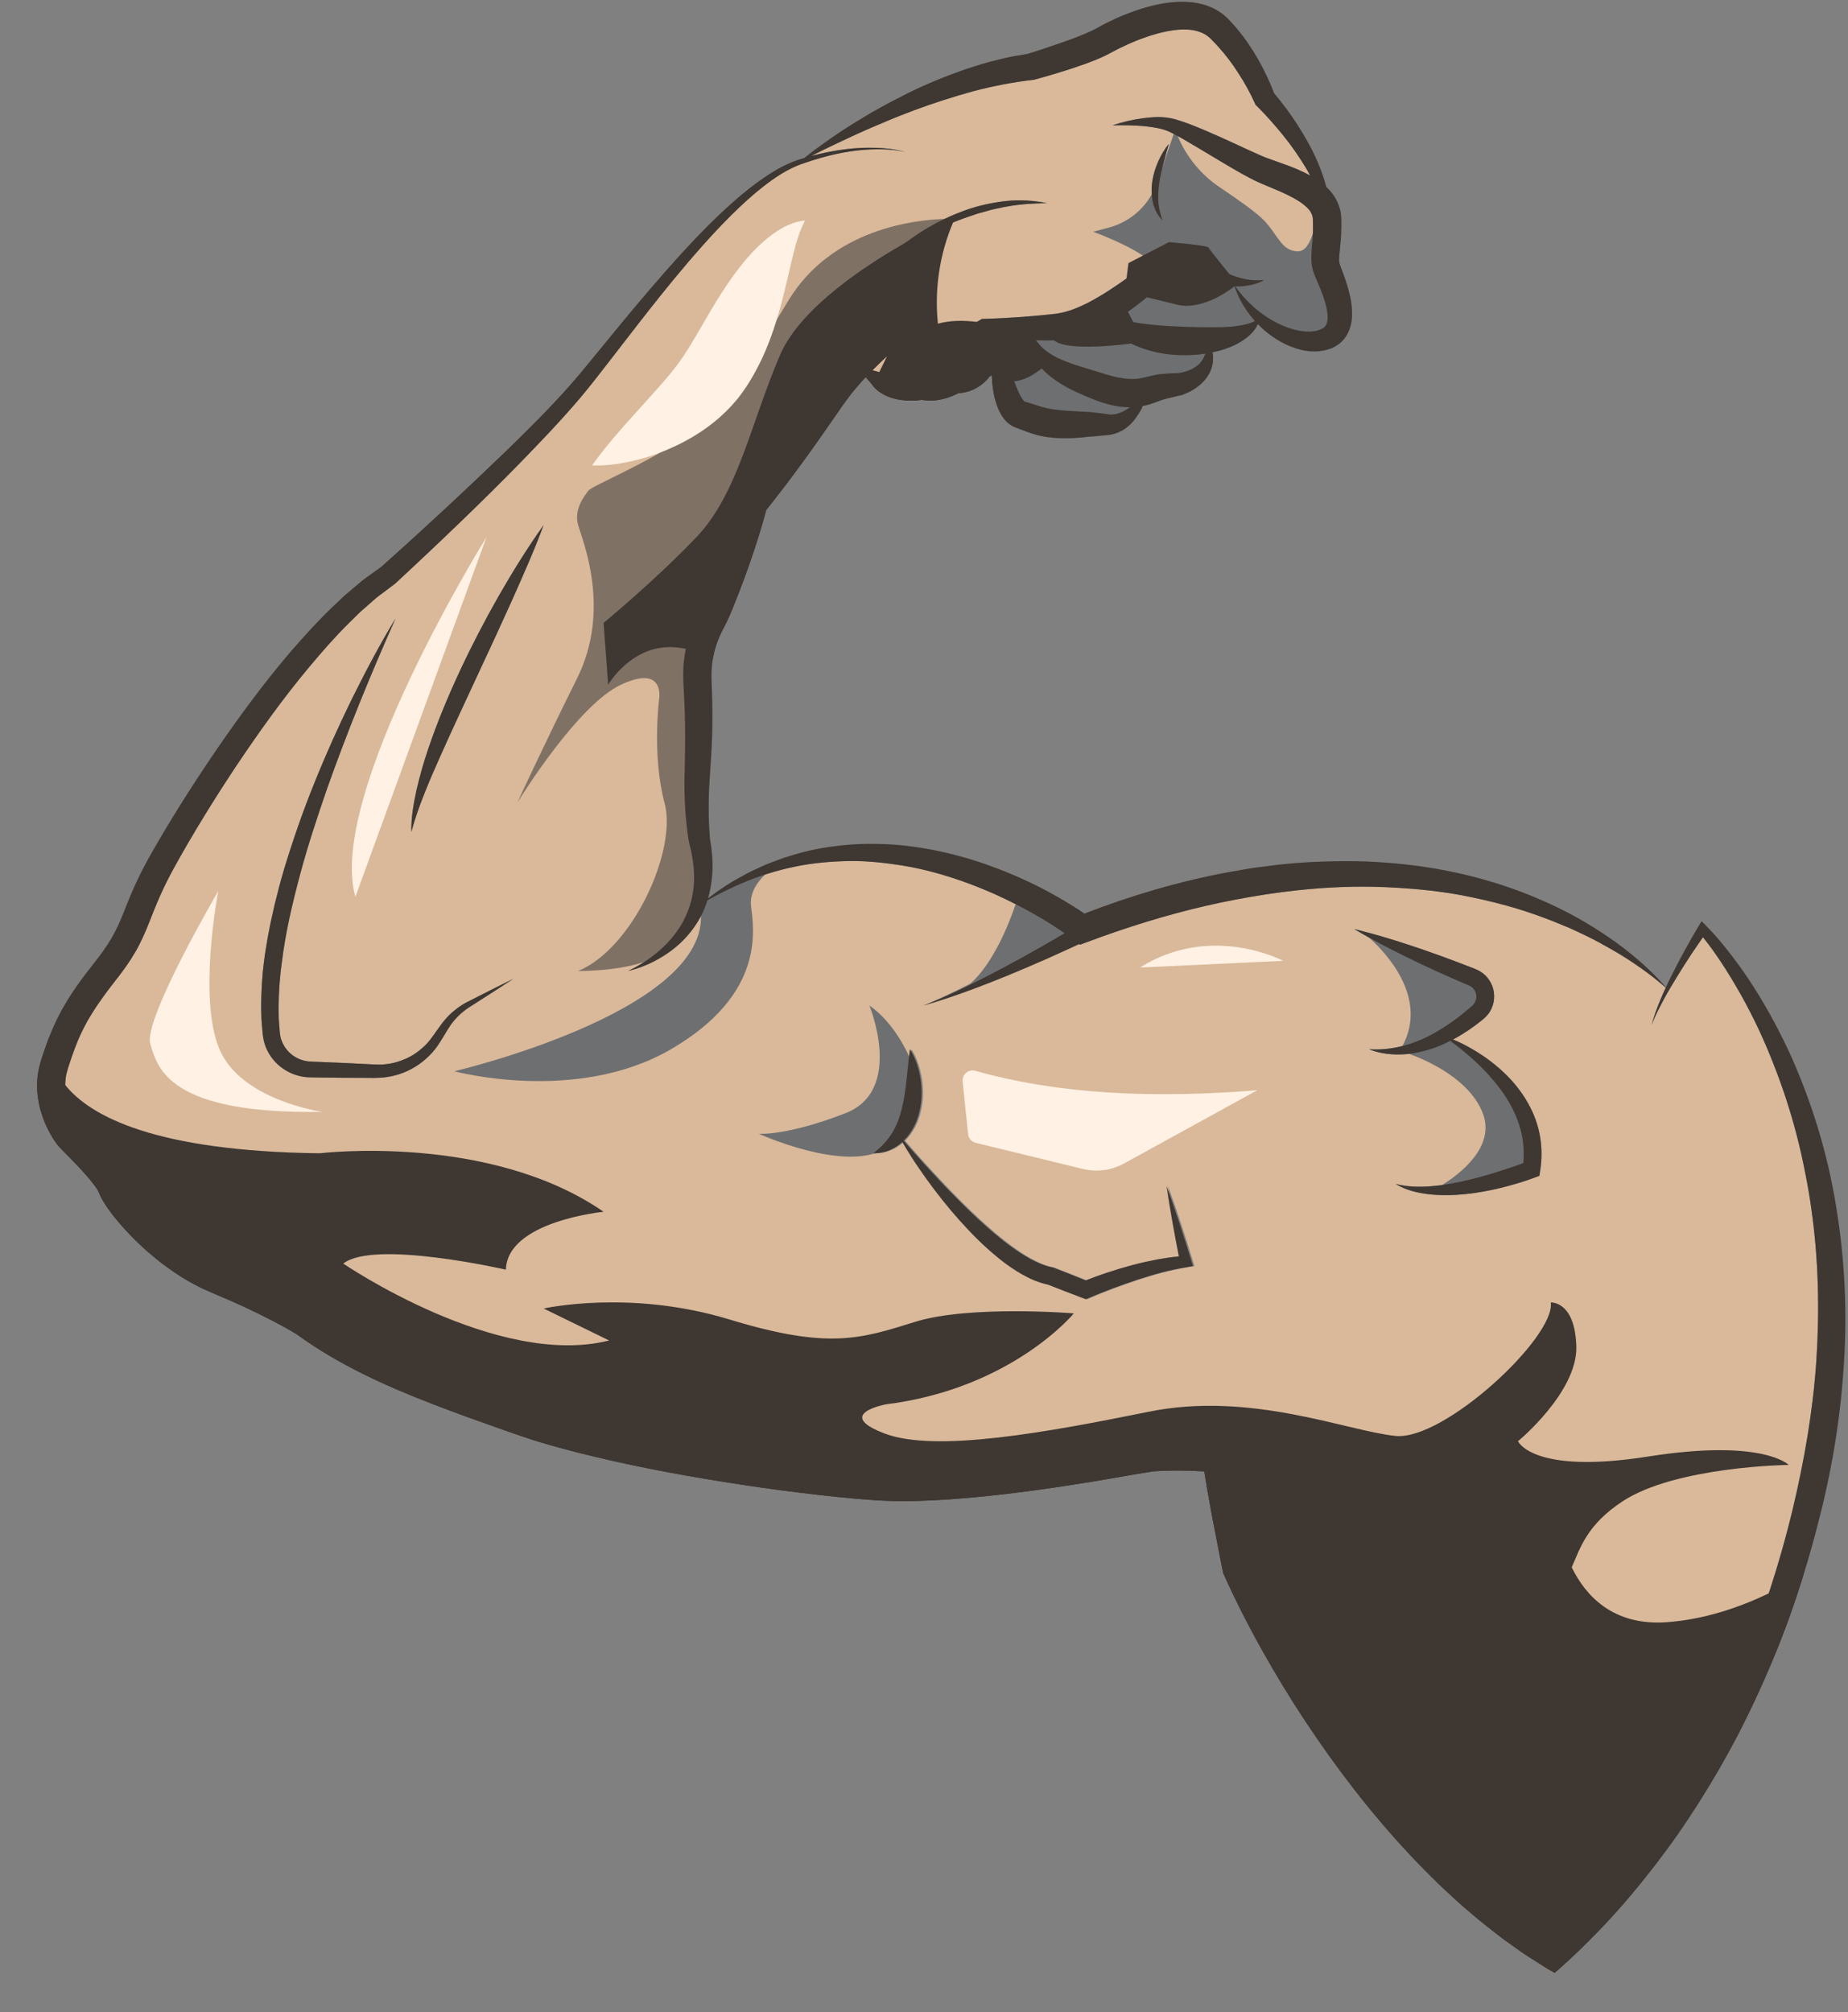 <svg width="45" height="49" viewBox="0 0 45 49" fill="none" xmlns="http://www.w3.org/2000/svg">
<rect x="0" y="0" width="45" height="49" fill="#808080" stroke="none"/>
<path d="M27.21 7.761C27.235 7.768 27.258 7.775 27.282 7.781C27.446 7.82 27.605 7.85 27.765 7.873C28.086 7.917 28.408 7.942 28.736 7.955C29.059 7.968 29.398 7.973 29.72 7.968C29.881 7.964 30.042 7.953 30.201 7.926C30.281 7.913 30.36 7.895 30.439 7.869C30.478 7.855 30.517 7.839 30.554 7.82C30.555 7.819 30.557 7.819 30.558 7.818C30.499 7.752 30.443 7.684 30.392 7.612C30.25 7.415 30.135 7.199 30.063 6.975C29.985 6.973 29.906 6.964 29.828 6.952C29.746 6.941 29.665 6.919 29.584 6.899C29.506 6.872 29.424 6.85 29.348 6.816L29.232 6.766L29.118 6.707C29.026 6.66 29.004 6.648 28.947 6.632C28.844 6.602 28.75 6.611 28.668 6.644C28.626 6.66 28.587 6.688 28.547 6.718L28.469 6.78L28.386 6.852C28.158 7.05 27.918 7.258 27.663 7.449C27.536 7.545 27.404 7.636 27.268 7.725C27.249 7.737 27.23 7.749 27.21 7.761Z" fill="#F8F3EE"/>
<path d="M25.227 8.288C25.265 8.34 25.305 8.388 25.349 8.432C25.464 8.551 25.597 8.638 25.74 8.709C26.029 8.85 26.361 8.939 26.704 9.046L26.834 9.085L26.898 9.106L26.957 9.123C27.036 9.146 27.114 9.167 27.19 9.184C27.343 9.216 27.487 9.236 27.624 9.229C27.764 9.223 27.884 9.187 28.1 9.136C28.226 9.108 28.305 9.108 28.404 9.098C28.451 9.094 28.498 9.092 28.546 9.09L28.691 9.086C28.726 9.079 28.762 9.074 28.798 9.067C28.842 9.052 28.893 9.042 28.938 9.024C29.028 8.991 29.107 8.945 29.179 8.882C29.254 8.817 29.313 8.723 29.352 8.612C29.139 8.645 28.924 8.656 28.707 8.648C28.333 8.635 27.955 8.554 27.603 8.394C27.429 8.311 27.262 8.207 27.116 8.078C27.06 8.025 27.006 7.969 26.958 7.908C26.92 7.93 26.881 7.95 26.841 7.97C26.692 8.045 26.538 8.115 26.372 8.167L26.247 8.207L26.116 8.237C26.031 8.26 25.939 8.268 25.846 8.277C25.824 8.279 25.8 8.282 25.779 8.283L25.72 8.285L25.601 8.289C25.522 8.29 25.442 8.29 25.363 8.289C25.317 8.29 25.272 8.289 25.227 8.288Z" fill="#F8F3EE"/>
<path d="M24.498 8.631C24.55 8.824 24.61 9.022 24.671 9.207C24.704 9.301 24.735 9.393 24.773 9.478C24.807 9.565 24.849 9.644 24.888 9.706C24.908 9.736 24.928 9.763 24.945 9.776C24.96 9.79 24.971 9.79 24.96 9.783C24.96 9.783 24.958 9.782 24.956 9.781L24.993 9.79L25.074 9.815C25.128 9.832 25.179 9.848 25.226 9.864C25.322 9.896 25.403 9.921 25.488 9.939C25.572 9.958 25.661 9.972 25.755 9.982C25.849 9.993 25.945 10.002 26.044 10.007C26.143 10.015 26.243 10.019 26.345 10.024L26.501 10.032C26.555 10.036 26.611 10.041 26.665 10.048L26.829 10.067L26.911 10.077L26.952 10.083L26.977 10.088C27.105 10.114 27.272 10.074 27.429 9.974C27.458 9.955 27.488 9.936 27.515 9.918C27.348 9.918 27.183 9.896 27.032 9.858C26.933 9.832 26.834 9.805 26.741 9.768L26.671 9.742L26.607 9.717C26.565 9.7 26.523 9.684 26.48 9.666C26.143 9.522 25.783 9.36 25.474 9.081C25.322 8.942 25.192 8.767 25.117 8.575C25.079 8.479 25.055 8.38 25.045 8.282C24.993 8.279 24.941 8.277 24.889 8.273C24.779 8.266 24.669 8.257 24.559 8.245C24.555 8.28 24.551 8.315 24.545 8.35C24.532 8.444 24.514 8.538 24.498 8.631Z" fill="#F8F3EE"/>
<path d="M21.54 27.834C21.617 27.747 21.683 27.659 21.738 27.567C21.846 27.379 21.919 27.179 21.968 26.962C22.02 26.748 22.051 26.52 22.076 26.285C22.097 26.103 22.113 25.917 22.136 25.723C22.142 25.666 22.15 25.609 22.157 25.55C22.168 25.566 22.177 25.582 22.186 25.598C22.179 25.661 22.171 25.723 22.164 25.785C22.145 25.956 22.129 26.122 22.111 26.285C22.086 26.52 22.054 26.747 22.003 26.962C21.953 27.179 21.88 27.379 21.773 27.567C21.718 27.659 21.651 27.747 21.575 27.834C21.498 27.922 21.406 27.996 21.306 28.084C21.306 28.084 21.305 28.084 21.305 28.084H21.27C21.37 27.997 21.463 27.922 21.54 27.834ZM22.006 27.809C22.077 27.933 22.152 28.052 22.228 28.172C22.344 28.356 22.468 28.533 22.593 28.71C22.849 29.062 23.118 29.404 23.41 29.729C23.701 30.055 24.012 30.366 24.359 30.645C24.532 30.786 24.717 30.916 24.916 31.03C25.109 31.14 25.319 31.234 25.556 31.284L25.965 31.444L26.392 31.607L26.456 31.631L26.44 31.638L26.357 31.607L25.931 31.444L25.521 31.284C25.284 31.234 25.074 31.14 24.881 31.03C24.681 30.916 24.497 30.786 24.324 30.645C23.977 30.366 23.666 30.054 23.376 29.729C23.082 29.404 22.814 29.062 22.558 28.71C22.433 28.533 22.309 28.355 22.193 28.172C22.122 28.058 22.049 27.946 21.984 27.829C21.992 27.823 21.999 27.816 22.006 27.809ZM26.961 30.991C27.164 30.923 27.37 30.862 27.578 30.806C27.787 30.75 27.998 30.706 28.211 30.665C28.375 30.637 28.54 30.611 28.707 30.596C28.656 30.339 28.606 30.081 28.562 29.823C28.504 29.511 28.453 29.198 28.407 28.883C28.428 28.936 28.447 28.991 28.467 29.045C28.467 29.046 28.467 29.047 28.467 29.047C28.505 29.307 28.549 29.566 28.596 29.823C28.641 30.081 28.691 30.339 28.742 30.596C28.574 30.611 28.41 30.637 28.245 30.665C28.033 30.706 27.822 30.75 27.614 30.806C27.405 30.862 27.199 30.923 26.995 30.991C26.818 31.049 26.645 31.111 26.47 31.181L26.453 31.174C26.622 31.108 26.79 31.047 26.961 30.991Z" fill="#E3AE8B"/>
<path d="M1.593 26.315C1.595 26.266 1.607 26.218 1.612 26.169C1.625 26.12 1.636 26.076 1.651 26.024C1.689 25.907 1.726 25.791 1.766 25.679C1.845 25.453 1.933 25.238 2.038 25.032C2.064 24.981 2.091 24.93 2.119 24.879C2.148 24.829 2.177 24.778 2.207 24.729C2.39 24.428 2.606 24.138 2.832 23.85C2.992 23.647 3.148 23.431 3.284 23.199C3.422 22.966 3.532 22.715 3.625 22.479C3.719 22.242 3.805 22.02 3.903 21.802C4.001 21.583 4.106 21.371 4.223 21.156C4.696 20.299 5.219 19.454 5.765 18.633C6.314 17.814 6.889 17.01 7.518 16.255C7.833 15.88 8.154 15.509 8.5 15.168V15.168L8.759 14.912L9.031 14.674L9.167 14.554C9.19 14.535 9.214 14.517 9.238 14.5C9.261 14.482 9.285 14.464 9.309 14.447L9.595 14.232L9.621 14.212L9.626 14.208C9.886 13.967 10.143 13.726 10.4 13.484C10.528 13.363 10.657 13.242 10.785 13.119C11.296 12.632 11.803 12.14 12.301 11.639C12.426 11.514 12.55 11.388 12.674 11.261C13.167 10.754 13.657 10.243 14.119 9.699C14.351 9.424 14.567 9.145 14.783 8.866L15.429 8.031C15.86 7.474 16.295 6.923 16.752 6.389C17.207 5.857 17.679 5.338 18.196 4.87C18.456 4.637 18.728 4.418 19.022 4.235C19.059 4.213 19.096 4.191 19.134 4.17C19.172 4.149 19.209 4.129 19.247 4.11C19.267 4.101 19.286 4.091 19.305 4.082C19.363 4.054 19.422 4.029 19.482 4.006L19.731 3.922C19.771 3.907 19.814 3.894 19.856 3.883C19.897 3.87 19.94 3.858 19.982 3.845C20.107 3.809 20.234 3.777 20.363 3.749C20.577 3.703 20.793 3.669 21.011 3.65C21.25 3.632 21.491 3.625 21.73 3.65C21.84 3.661 21.95 3.679 22.059 3.705C22.005 3.689 21.951 3.676 21.897 3.664C21.879 3.66 21.86 3.656 21.842 3.653C21.825 3.649 21.806 3.646 21.788 3.643C21.769 3.64 21.751 3.637 21.733 3.634C21.714 3.632 21.696 3.629 21.678 3.626C21.66 3.623 21.641 3.621 21.622 3.62C21.604 3.618 21.585 3.616 21.567 3.614C21.549 3.612 21.53 3.61 21.511 3.609C21.344 3.596 21.175 3.595 21.008 3.599C20.742 3.61 20.478 3.642 20.216 3.692C20.129 3.708 20.042 3.726 19.956 3.747C19.94 3.751 19.923 3.755 19.906 3.759C19.889 3.764 19.872 3.768 19.855 3.772C19.822 3.779 19.789 3.787 19.756 3.796C19.756 3.796 19.754 3.797 19.754 3.797C20.114 3.614 20.479 3.441 20.844 3.273C20.96 3.221 21.077 3.169 21.194 3.118C21.311 3.067 21.429 3.018 21.546 2.969C21.78 2.868 22.017 2.777 22.255 2.686C22.731 2.51 23.212 2.354 23.695 2.222C23.937 2.158 24.181 2.103 24.425 2.056C24.547 2.033 24.669 2.012 24.79 1.993C24.912 1.975 25.034 1.958 25.156 1.944L25.178 1.94L25.207 1.933L25.42 1.875C25.631 1.815 25.84 1.751 26.051 1.683C26.121 1.659 26.191 1.636 26.26 1.612C26.33 1.588 26.4 1.564 26.47 1.539C26.611 1.487 26.752 1.43 26.897 1.362C27.043 1.291 27.133 1.236 27.238 1.184C27.253 1.177 27.269 1.169 27.285 1.162C27.406 1.102 27.53 1.046 27.655 0.996C27.749 0.958 27.844 0.922 27.939 0.89C28.098 0.837 28.258 0.793 28.415 0.762C28.451 0.755 28.486 0.749 28.522 0.743C28.736 0.709 28.948 0.704 29.125 0.75C29.138 0.753 29.151 0.756 29.163 0.76C29.188 0.768 29.213 0.775 29.236 0.785C29.295 0.808 29.349 0.836 29.397 0.872C29.417 0.884 29.433 0.902 29.453 0.916V0.917L29.522 0.986C29.57 1.032 29.615 1.081 29.659 1.131C29.839 1.328 30.004 1.546 30.151 1.777C30.227 1.892 30.297 2.009 30.364 2.13C30.429 2.247 30.494 2.377 30.545 2.489L30.573 2.552L30.602 2.579C30.616 2.592 30.63 2.606 30.643 2.62C30.738 2.715 30.837 2.821 30.931 2.927C31.038 3.048 31.144 3.17 31.246 3.297C31.45 3.549 31.634 3.815 31.801 4.092C31.835 4.152 31.87 4.212 31.902 4.273C31.793 4.213 31.684 4.161 31.576 4.115C31.511 4.088 31.446 4.063 31.382 4.038L31.027 3.91L30.86 3.851C30.808 3.831 30.755 3.81 30.701 3.786C30.591 3.738 30.48 3.688 30.368 3.637C30.257 3.585 30.144 3.533 30.031 3.481C29.805 3.376 29.577 3.273 29.346 3.175C29.112 3.077 28.881 2.981 28.626 2.906C28.554 2.885 28.482 2.871 28.412 2.862C28.304 2.849 28.199 2.848 28.096 2.853C28.005 2.857 27.916 2.867 27.828 2.878C27.765 2.887 27.702 2.898 27.64 2.909C27.577 2.92 27.515 2.933 27.453 2.948C27.33 2.976 27.209 3.011 27.089 3.051C27.216 3.049 27.34 3.047 27.465 3.051C27.589 3.053 27.712 3.058 27.834 3.069C27.864 3.072 27.894 3.075 27.924 3.079C28.015 3.088 28.105 3.101 28.19 3.119C28.219 3.125 28.247 3.131 28.274 3.138C28.302 3.145 28.33 3.153 28.356 3.162C28.383 3.17 28.409 3.18 28.434 3.19C28.459 3.2 28.483 3.211 28.507 3.223C28.52 3.23 28.532 3.236 28.544 3.242C28.556 3.248 28.568 3.255 28.58 3.261C28.613 3.277 28.646 3.295 28.679 3.313C28.717 3.334 28.756 3.356 28.794 3.377C28.91 3.443 29.026 3.512 29.141 3.58L29.778 3.962C29.832 3.994 29.886 4.026 29.94 4.057C30.047 4.12 30.156 4.184 30.267 4.245C30.323 4.276 30.38 4.307 30.437 4.336C30.466 4.352 30.495 4.367 30.525 4.382C30.555 4.396 30.586 4.411 30.618 4.426C30.678 4.454 30.739 4.479 30.797 4.504L31.137 4.647C31.164 4.659 31.191 4.671 31.217 4.683C31.403 4.767 31.58 4.857 31.719 4.961C31.757 4.991 31.793 5.022 31.824 5.052C31.832 5.06 31.84 5.068 31.847 5.075C31.869 5.098 31.888 5.12 31.903 5.143C31.939 5.203 31.964 5.255 31.966 5.315L31.968 5.326L31.969 5.348L31.97 5.392C31.971 5.42 31.971 5.449 31.971 5.477C31.973 5.534 31.971 5.592 31.97 5.649C31.97 5.66 31.969 5.668 31.969 5.679V5.68C31.964 5.783 31.956 5.888 31.945 6C31.941 6.062 31.935 6.129 31.932 6.202C31.929 6.276 31.93 6.36 31.942 6.449C31.953 6.537 31.985 6.637 32.012 6.706C32.039 6.772 32.063 6.825 32.087 6.882C32.183 7.1 32.263 7.315 32.305 7.518C32.326 7.618 32.333 7.714 32.324 7.79C32.315 7.866 32.297 7.914 32.259 7.953C32.251 7.96 32.243 7.968 32.234 7.975C32.225 7.983 32.215 7.991 32.204 7.997C32.196 8.001 32.186 8.005 32.176 8.009C32.172 8.011 32.167 8.013 32.162 8.016C32.149 8.023 32.135 8.03 32.12 8.035L32.056 8.052C32.04 8.059 32.023 8.061 32.005 8.063C31.999 8.064 31.994 8.064 31.987 8.065C31.975 8.066 31.963 8.068 31.951 8.069C31.939 8.071 31.928 8.072 31.916 8.073C31.905 8.072 31.895 8.072 31.886 8.072C31.875 8.072 31.863 8.073 31.853 8.073C31.833 8.073 31.814 8.074 31.794 8.072C31.793 8.072 31.792 8.072 31.792 8.072C31.782 8.072 31.771 8.071 31.762 8.069C31.735 8.066 31.709 8.063 31.682 8.059C31.629 8.051 31.575 8.04 31.522 8.026C31.414 7.999 31.307 7.96 31.202 7.913C31.175 7.901 31.149 7.889 31.123 7.876C30.846 7.74 30.588 7.551 30.364 7.319C30.283 7.234 30.206 7.143 30.134 7.047C30.117 7.023 30.099 6.999 30.082 6.975H30.081V6.974C30.144 6.976 30.207 6.974 30.269 6.968C30.287 6.967 30.305 6.965 30.322 6.962C30.444 6.946 30.564 6.918 30.674 6.872C30.71 6.856 30.746 6.838 30.78 6.818C30.682 6.828 30.585 6.828 30.491 6.82C30.489 6.819 30.487 6.819 30.485 6.819C30.47 6.817 30.454 6.816 30.439 6.814C30.407 6.81 30.377 6.805 30.346 6.8C30.306 6.793 30.266 6.784 30.226 6.774C30.198 6.767 30.17 6.759 30.141 6.75C30.099 6.737 30.058 6.722 30.017 6.707C29.99 6.697 29.963 6.686 29.936 6.675C29.928 6.671 29.919 6.667 29.91 6.663C29.811 6.62 29.717 6.571 29.626 6.514C29.595 6.495 29.566 6.476 29.536 6.455L29.449 6.395L29.367 6.33L29.327 6.299L29.305 6.281C29.299 6.277 29.293 6.272 29.288 6.268C29.282 6.263 29.276 6.259 29.271 6.256C29.249 6.24 29.227 6.225 29.205 6.213C29.195 6.206 29.183 6.2 29.172 6.194C29.161 6.188 29.149 6.182 29.138 6.176C29.081 6.148 29.02 6.125 28.957 6.108C28.918 6.098 28.879 6.09 28.839 6.085C28.732 6.071 28.62 6.078 28.514 6.103C28.5 6.106 28.487 6.109 28.474 6.113C28.447 6.12 28.422 6.129 28.396 6.138C28.333 6.161 28.274 6.191 28.218 6.225C28.198 6.237 28.18 6.249 28.162 6.261C28.144 6.272 28.126 6.284 28.108 6.296L28.008 6.365C28.008 6.365 28.007 6.365 28.006 6.366H28.005C27.877 6.457 27.754 6.547 27.633 6.635C27.565 6.684 27.498 6.732 27.432 6.779L27.431 6.78C27.376 6.818 27.322 6.857 27.266 6.896C27.175 6.959 27.082 7.021 26.99 7.081C26.836 7.18 26.681 7.272 26.525 7.354C26.274 7.485 26.019 7.59 25.776 7.629C25.767 7.63 25.76 7.632 25.753 7.633C25.746 7.634 25.738 7.636 25.729 7.638L25.673 7.643L25.561 7.656L25.337 7.678C25.263 7.685 25.187 7.692 25.113 7.698C25.038 7.704 24.962 7.71 24.887 7.716C24.737 7.726 24.586 7.736 24.434 7.745C24.284 7.753 24.133 7.76 23.984 7.763L23.905 7.766L23.878 7.783C23.868 7.79 23.856 7.797 23.845 7.804C23.827 7.816 23.807 7.827 23.788 7.838C23.788 7.838 23.788 7.838 23.788 7.838C23.741 7.866 23.693 7.894 23.645 7.921C23.631 7.928 23.618 7.935 23.605 7.943C23.581 7.955 23.557 7.968 23.534 7.98C23.51 7.993 23.486 8.005 23.462 8.017C23.414 8.041 23.366 8.064 23.317 8.086C23.269 8.108 23.22 8.129 23.17 8.148C23.12 8.167 23.07 8.184 23.018 8.198C22.926 8.223 22.829 8.242 22.731 8.222C22.722 8.22 22.713 8.218 22.703 8.215C22.735 8.243 22.773 8.264 22.814 8.279C22.855 8.295 22.898 8.306 22.942 8.313C22.972 8.317 23.001 8.319 23.03 8.321C23.04 8.322 23.051 8.323 23.061 8.323C23.146 8.326 23.231 8.323 23.315 8.314C23.336 8.311 23.358 8.309 23.379 8.306C23.407 8.301 23.436 8.297 23.464 8.293C23.55 8.278 23.635 8.26 23.718 8.238C23.762 8.228 23.805 8.216 23.848 8.203C23.892 8.19 23.934 8.177 23.978 8.162C23.996 8.165 24.015 8.168 24.034 8.172C24.087 8.181 24.141 8.19 24.194 8.198C24.265 8.209 24.337 8.218 24.409 8.227C24.395 8.245 24.384 8.262 24.371 8.28C24.303 8.377 24.239 8.476 24.176 8.575L24.171 8.584L24.165 8.647C24.156 8.755 24.149 8.862 24.149 8.968C24.119 8.963 24.09 8.959 24.06 8.956C24.031 8.953 24.002 8.951 23.973 8.948L23.922 8.972C23.896 8.978 23.867 8.985 23.837 8.99C23.808 8.996 23.777 9.002 23.749 9.005C23.723 9.009 23.697 9.012 23.672 9.014C23.642 9.017 23.613 9.019 23.584 9.018C23.567 9.019 23.55 9.018 23.533 9.017C23.511 9.016 23.489 9.012 23.469 9.01C23.469 9.01 23.469 9.01 23.468 9.01C23.457 9.008 23.447 9.006 23.438 9.005C23.427 9.003 23.416 9 23.406 8.998C23.374 8.99 23.345 8.979 23.319 8.968L23.303 8.963L23.122 8.993C23.111 8.995 23.089 9 23.068 9.005C23.061 9.007 23.054 9.009 23.048 9.01C23.021 9.017 22.993 9.023 22.965 9.028C22.938 9.034 22.91 9.038 22.883 9.043C22.856 9.047 22.83 9.05 22.804 9.053C22.765 9.058 22.727 9.06 22.692 9.061C22.68 9.061 22.668 9.061 22.657 9.061C22.612 9.06 22.573 9.055 22.536 9.049L22.424 9.032L22.367 9.049C22.36 9.051 22.348 9.054 22.335 9.058C22.329 9.06 22.321 9.062 22.314 9.063C22.307 9.064 22.3 9.066 22.294 9.067L22.21 9.085C22.196 9.087 22.182 9.091 22.167 9.093C22.125 9.101 22.082 9.109 22.04 9.114C22.017 9.117 21.994 9.119 21.971 9.122C21.882 9.132 21.795 9.137 21.713 9.133C21.662 9.129 21.61 9.125 21.562 9.114C21.55 9.11 21.538 9.108 21.524 9.105L21.471 9.084C21.451 9.076 21.43 9.069 21.409 9.062C21.393 9.056 21.377 9.051 21.362 9.047C21.352 9.044 21.341 9.041 21.331 9.039C21.321 9.036 21.311 9.033 21.301 9.031C21.281 9.026 21.261 9.021 21.24 9.018C21.269 8.989 21.298 8.96 21.328 8.93C21.351 8.907 21.375 8.884 21.399 8.861C21.403 8.857 21.406 8.854 21.41 8.85C21.419 8.842 21.428 8.833 21.437 8.824C21.458 8.804 21.479 8.784 21.5 8.764L21.51 8.754C21.54 8.726 21.572 8.696 21.603 8.667C21.701 8.575 21.802 8.484 21.903 8.392C21.882 8.396 21.861 8.399 21.84 8.404C21.822 8.407 21.805 8.411 21.787 8.415C21.765 8.419 21.742 8.425 21.72 8.431C21.695 8.437 21.671 8.443 21.646 8.45C21.524 8.485 21.405 8.528 21.288 8.577C21.241 8.598 21.194 8.618 21.148 8.639C21.118 8.654 21.088 8.668 21.058 8.683C20.969 8.728 20.881 8.777 20.794 8.83C20.68 8.901 20.569 8.978 20.462 9.062C20.435 9.083 20.408 9.105 20.382 9.127C20.303 9.193 20.227 9.262 20.154 9.336V9.337C20.057 9.434 19.97 9.533 19.886 9.633C19.799 9.732 19.721 9.836 19.639 9.938C19.561 10.041 19.485 10.146 19.409 10.251C19.243 10.487 19.087 10.73 18.943 10.98L18.956 10.901L18.974 10.778L19.006 10.655C19.086 10.325 19.224 9.999 19.387 9.684C19.545 9.365 19.737 9.061 19.938 8.76C20.038 8.609 20.143 8.462 20.251 8.316C20.358 8.168 20.471 8.026 20.585 7.883C20.301 8.114 20.036 8.37 19.787 8.641C19.536 8.912 19.304 9.201 19.093 9.511C18.887 9.822 18.704 10.155 18.57 10.522L18.52 10.66L18.483 10.804L18.448 10.949L18.421 11.078C18.385 11.25 18.338 11.421 18.293 11.592C18.1 12.275 17.852 12.952 17.591 13.621C17.459 13.955 17.324 14.29 17.18 14.617C17.143 14.697 17.109 14.781 17.076 14.846C17.039 14.917 16.991 15.004 16.948 15.092C16.859 15.27 16.783 15.465 16.73 15.665C16.719 15.709 16.708 15.753 16.699 15.799C16.666 15.956 16.646 16.116 16.639 16.274C16.634 16.376 16.634 16.477 16.638 16.578C16.641 16.677 16.648 16.761 16.652 16.853C16.672 17.212 16.682 17.567 16.682 17.925C16.684 18.284 16.671 18.638 16.666 19.011C16.661 19.387 16.68 19.76 16.723 20.135C16.734 20.228 16.746 20.321 16.761 20.416L16.773 20.487L16.782 20.534L16.79 20.566L16.821 20.696C16.843 20.782 16.852 20.863 16.869 20.947C16.876 21.03 16.893 21.114 16.895 21.198C16.918 21.532 16.875 21.871 16.749 22.185C16.631 22.502 16.427 22.791 16.175 23.037C16.05 23.16 15.911 23.274 15.762 23.374C15.738 23.391 15.713 23.408 15.688 23.423C15.687 23.424 15.687 23.424 15.686 23.425C15.655 23.445 15.624 23.465 15.592 23.484C15.495 23.544 15.395 23.596 15.291 23.644C15.314 23.639 15.336 23.633 15.359 23.628C15.403 23.616 15.447 23.604 15.491 23.59C15.579 23.562 15.666 23.53 15.75 23.493C15.771 23.484 15.793 23.474 15.814 23.465C15.982 23.387 16.145 23.292 16.298 23.183C16.317 23.169 16.336 23.155 16.355 23.142C16.43 23.085 16.503 23.023 16.573 22.958C16.59 22.942 16.607 22.924 16.624 22.907C16.794 22.738 16.941 22.543 17.057 22.328C17.06 22.323 17.063 22.317 17.065 22.312C17.067 22.31 17.067 22.307 17.068 22.306V22.305C17.101 22.244 17.13 22.181 17.156 22.118C17.169 22.085 17.182 22.053 17.193 22.021C17.205 21.989 17.216 21.956 17.226 21.923V21.923C17.268 21.899 17.309 21.876 17.351 21.854C17.383 21.837 17.416 21.819 17.448 21.802C17.509 21.77 17.57 21.739 17.631 21.708C17.701 21.674 17.771 21.64 17.842 21.607C17.851 21.603 17.859 21.599 17.867 21.595C17.907 21.577 17.947 21.559 17.987 21.541C18.03 21.523 18.074 21.504 18.117 21.486C18.16 21.468 18.204 21.45 18.247 21.433C18.335 21.399 18.422 21.367 18.511 21.336C18.551 21.322 18.59 21.309 18.629 21.296C18.63 21.296 18.63 21.296 18.63 21.296L18.631 21.295C18.636 21.294 18.639 21.292 18.644 21.291C18.777 21.248 18.911 21.209 19.047 21.175C19.079 21.167 19.112 21.158 19.144 21.151C19.158 21.148 19.172 21.145 19.186 21.141C19.23 21.131 19.274 21.121 19.319 21.113C19.567 21.057 19.819 21.022 20.072 20.999C20.173 20.99 20.274 20.983 20.375 20.978C20.426 20.975 20.477 20.973 20.527 20.971C20.931 20.955 21.336 20.985 21.736 21.042C22.037 21.081 22.334 21.139 22.628 21.213C22.823 21.263 23.018 21.32 23.21 21.383C23.498 21.476 23.783 21.584 24.061 21.703C24.118 21.727 24.175 21.752 24.231 21.777C24.4 21.854 24.567 21.933 24.731 22.018C24.802 22.054 24.872 22.09 24.941 22.127C25.011 22.164 25.08 22.201 25.148 22.24C25.324 22.34 25.498 22.443 25.667 22.553C25.732 22.594 25.795 22.637 25.858 22.681C25.686 22.788 25.512 22.893 25.338 22.996C25.031 23.178 24.722 23.358 24.409 23.532C24.155 23.672 23.9 23.81 23.642 23.943L23.641 23.944C23.264 24.138 22.88 24.323 22.487 24.487C22.689 24.425 22.89 24.358 23.091 24.287C23.091 24.287 23.091 24.287 23.092 24.287C23.116 24.278 23.14 24.269 23.163 24.261C23.274 24.221 23.385 24.18 23.495 24.138C23.525 24.127 23.555 24.115 23.585 24.104C23.717 24.052 23.848 24 23.979 23.947C24.155 23.875 24.33 23.801 24.505 23.726C24.836 23.584 25.164 23.435 25.491 23.284C25.57 23.247 25.649 23.21 25.728 23.173C25.807 23.135 25.886 23.098 25.965 23.059C26.048 23.019 26.131 22.98 26.214 22.939C26.214 22.939 26.214 22.939 26.215 22.939L26.28 22.989L26.3 23.005L26.478 22.938C27.424 22.584 28.388 22.283 29.368 22.057C29.594 22.005 29.821 21.957 30.049 21.913C30.564 21.814 31.085 21.733 31.607 21.678C32.312 21.602 33.02 21.572 33.727 21.602C33.958 21.613 34.188 21.628 34.419 21.646C34.572 21.659 34.725 21.674 34.879 21.692C34.955 21.701 35.032 21.711 35.108 21.722C35.185 21.733 35.261 21.744 35.337 21.756C35.413 21.768 35.489 21.781 35.565 21.796C35.943 21.867 36.32 21.952 36.693 22.055C36.767 22.076 36.841 22.097 36.915 22.119C36.989 22.142 37.063 22.165 37.137 22.189C37.21 22.212 37.284 22.236 37.357 22.262C37.649 22.363 37.937 22.48 38.223 22.601C38.469 22.713 38.717 22.829 38.956 22.96C38.99 22.978 39.024 22.997 39.058 23.016C39.161 23.072 39.263 23.13 39.363 23.19C39.397 23.21 39.43 23.23 39.463 23.25C39.53 23.291 39.596 23.333 39.662 23.375C39.728 23.418 39.792 23.462 39.856 23.506C40.04 23.631 40.219 23.764 40.391 23.906C40.448 23.953 40.505 24.003 40.56 24.052C40.517 24.144 40.476 24.238 40.437 24.332C40.352 24.537 40.272 24.745 40.218 24.959C40.296 24.753 40.396 24.556 40.5 24.363C40.604 24.168 40.717 23.979 40.831 23.791C40.946 23.604 41.065 23.418 41.186 23.235C41.279 23.097 41.372 22.959 41.467 22.823C41.627 23.018 41.777 23.232 41.918 23.444C42.088 23.701 42.245 23.966 42.396 24.233C42.696 24.77 42.958 25.328 43.181 25.9C43.407 26.47 43.598 27.054 43.751 27.647C43.828 27.944 43.895 28.242 43.954 28.544C44.014 28.843 44.067 29.145 44.108 29.448C44.281 30.661 44.308 31.891 44.23 33.113C44.149 34.337 43.939 35.549 43.654 36.746C43.488 37.439 43.291 38.125 43.07 38.801C42.908 39.295 42.733 39.783 42.545 40.268C42.32 40.841 42.074 41.406 41.805 41.961C41.54 42.517 41.254 43.064 40.945 43.597C40.636 44.131 40.306 44.654 39.958 45.164C39.61 45.675 39.235 46.167 38.844 46.648C38.579 46.973 38.304 47.287 38.016 47.594C37.921 47.528 37.828 47.459 37.736 47.39C37.501 47.221 37.277 47.035 37.05 46.853C37.018 46.827 36.986 46.8 36.953 46.775C36.86 46.691 36.766 46.61 36.672 46.528C36.578 46.446 36.484 46.364 36.392 46.28C36.331 46.224 36.27 46.167 36.21 46.11C35.723 45.656 35.257 45.18 34.813 44.682C33.918 43.695 33.095 42.638 32.316 41.547C31.928 41.001 31.551 40.447 31.186 39.882C31.002 39.601 30.823 39.317 30.646 39.032C30.47 38.751 30.295 38.462 30.134 38.177C30.072 37.974 30.005 37.772 29.941 37.57L29.754 36.994L29.735 36.935C29.646 36.673 29.558 36.41 29.468 36.149C29.431 36.044 29.393 35.939 29.356 35.834C29.484 35.841 29.611 35.852 29.739 35.864C29.823 35.873 29.908 35.883 29.992 35.893C30.077 35.904 30.161 35.916 30.246 35.93C30.287 35.936 30.329 35.943 30.372 35.951C30.407 35.956 30.442 35.963 30.478 35.969C30.478 35.969 30.479 35.969 30.48 35.97C30.653 36 30.825 36.036 30.997 36.078C31.065 36.094 31.134 36.112 31.202 36.13C31.304 36.158 31.406 36.187 31.508 36.219C31.643 36.261 31.777 36.307 31.909 36.357C31.975 36.382 32.041 36.408 32.106 36.435C32.248 36.497 32.392 36.553 32.538 36.604C32.635 36.637 32.734 36.668 32.832 36.696C32.833 36.696 32.833 36.696 32.833 36.696C33.079 36.767 33.331 36.821 33.585 36.86C33.585 36.86 33.585 36.86 33.585 36.86C34.087 36.935 34.597 36.948 35.098 36.9C35.304 36.88 35.508 36.849 35.71 36.809C35.41 36.861 35.105 36.878 34.802 36.878C34.65 36.877 34.499 36.871 34.347 36.861C34.196 36.85 34.046 36.834 33.896 36.81C33.297 36.721 32.715 36.55 32.171 36.285C32.079 36.243 31.987 36.203 31.893 36.165C31.613 36.05 31.327 35.952 31.035 35.871C30.983 35.856 30.933 35.842 30.881 35.828C30.726 35.788 30.57 35.752 30.414 35.721C30.377 35.713 30.339 35.706 30.3 35.699C30.263 35.692 30.225 35.685 30.187 35.678C30.073 35.657 29.959 35.639 29.845 35.623C29.424 35.563 29.001 35.529 28.577 35.519C28.422 35.515 28.269 35.514 28.112 35.519L27.986 35.529L27.871 35.544L27.642 35.574L26.738 35.701C26.662 35.712 26.587 35.722 26.512 35.732C26.286 35.763 26.06 35.793 25.834 35.821C25.759 35.83 25.684 35.84 25.608 35.849C25.457 35.867 25.307 35.884 25.156 35.901C25.081 35.91 25.005 35.918 24.93 35.925C24.779 35.941 24.628 35.956 24.478 35.97C24.327 35.984 24.177 35.997 24.026 36.009C23.724 36.032 23.423 36.051 23.122 36.065C22.519 36.092 21.916 36.096 21.327 36.046C21.027 36.02 20.727 35.987 20.427 35.95C20.127 35.914 19.826 35.873 19.526 35.83C19.302 35.799 19.077 35.765 18.852 35.73C18.702 35.707 18.553 35.682 18.403 35.658C18.179 35.621 17.955 35.582 17.731 35.541C17.582 35.515 17.433 35.488 17.284 35.46C16.986 35.404 16.689 35.346 16.392 35.286C16.244 35.255 16.096 35.224 15.948 35.192C15.8 35.161 15.653 35.129 15.505 35.096C15.358 35.063 15.21 35.03 15.063 34.995C14.916 34.961 14.77 34.926 14.623 34.889C14.476 34.853 14.331 34.815 14.185 34.776C14.113 34.756 14.04 34.736 13.968 34.716C13.751 34.655 13.535 34.592 13.321 34.525C13.177 34.483 13.04 34.43 12.899 34.383C12.864 34.371 12.828 34.359 12.793 34.346C12.685 34.308 12.578 34.267 12.471 34.228C11.9 34.02 11.331 33.81 10.771 33.586C10.42 33.447 10.074 33.301 9.735 33.146C9.53 33.053 9.328 32.957 9.129 32.857C8.995 32.791 8.864 32.722 8.734 32.651C8.604 32.58 8.476 32.506 8.35 32.43C8.286 32.392 8.224 32.354 8.161 32.315C8.037 32.236 7.915 32.155 7.795 32.071C7.734 32.029 7.675 31.987 7.616 31.943L7.604 31.934L7.596 31.929C7.538 31.894 7.482 31.86 7.425 31.827C7.369 31.794 7.313 31.762 7.257 31.731C7.229 31.716 7.201 31.7 7.173 31.685C7.117 31.654 7.062 31.624 7.005 31.594C6.977 31.579 6.949 31.564 6.92 31.549C6.807 31.49 6.694 31.433 6.581 31.377C6.467 31.321 6.352 31.265 6.237 31.212C6.008 31.104 5.777 31.002 5.544 30.904C5.483 30.878 5.428 30.854 5.374 30.83C5.321 30.806 5.27 30.782 5.218 30.758C5.179 30.741 5.141 30.72 5.102 30.7C5.09 30.693 5.077 30.686 5.065 30.68C5.039 30.665 5.013 30.652 4.988 30.639C4.963 30.625 4.938 30.611 4.912 30.595C4.838 30.552 4.763 30.505 4.691 30.457C4.57 30.376 4.451 30.29 4.334 30.201C4.149 30.054 3.971 29.899 3.802 29.734C3.635 29.569 3.475 29.394 3.331 29.213C3.294 29.167 3.26 29.122 3.228 29.076C3.193 29.03 3.164 28.985 3.135 28.94C3.118 28.918 3.109 28.897 3.096 28.876L3.078 28.845C3.073 28.835 3.072 28.83 3.069 28.822L3.059 28.802L3.03 28.735C3.009 28.687 2.989 28.654 2.968 28.618C2.885 28.482 2.801 28.376 2.715 28.272C2.628 28.171 2.541 28.073 2.452 27.98C2.365 27.886 2.275 27.794 2.187 27.705L2.055 27.572L1.992 27.508L1.94 27.453C1.935 27.448 1.919 27.427 1.909 27.412C1.894 27.39 1.881 27.368 1.867 27.346C1.839 27.3 1.812 27.255 1.789 27.207C1.739 27.113 1.698 27.014 1.666 26.914C1.611 26.751 1.585 26.584 1.587 26.421V26.42C1.588 26.385 1.589 26.351 1.593 26.315ZM28.33 3.975C28.372 3.82 28.417 3.665 28.464 3.506C28.354 3.632 28.272 3.778 28.204 3.93C28.137 4.084 28.084 4.244 28.06 4.413C28.044 4.518 28.039 4.626 28.046 4.732C28.046 4.732 28.046 4.732 28.046 4.733C28.046 4.75 28.048 4.768 28.049 4.785C28.051 4.807 28.054 4.829 28.058 4.851C28.062 4.875 28.066 4.898 28.071 4.922C28.11 5.09 28.189 5.25 28.307 5.368C28.25 5.209 28.217 5.058 28.205 4.903C28.197 4.747 28.21 4.593 28.232 4.439C28.241 4.372 28.254 4.305 28.268 4.238C28.275 4.204 28.283 4.171 28.291 4.138C28.298 4.105 28.307 4.071 28.315 4.037C28.315 4.036 28.316 4.035 28.316 4.034C28.317 4.032 28.317 4.03 28.317 4.028C28.321 4.011 28.326 3.993 28.33 3.975ZM8.568 17.024C8.239 17.695 7.932 18.376 7.654 19.07C7.373 19.763 7.128 20.471 6.911 21.189C6.86 21.37 6.806 21.55 6.763 21.733L6.693 22.007L6.631 22.282C6.587 22.465 6.555 22.651 6.518 22.836C6.489 23.023 6.453 23.209 6.431 23.397C6.38 23.773 6.361 24.155 6.359 24.537L6.367 24.825C6.372 24.922 6.384 25.018 6.391 25.114C6.397 25.203 6.413 25.322 6.448 25.43C6.482 25.538 6.534 25.64 6.599 25.732C6.728 25.917 6.91 26.062 7.117 26.146C7.22 26.188 7.328 26.217 7.439 26.229C7.558 26.24 7.641 26.237 7.736 26.239C8.107 26.245 8.479 26.248 8.851 26.248L9.13 26.25C9.231 26.248 9.333 26.244 9.432 26.226C9.633 26.196 9.829 26.132 10.005 26.038C10.184 25.945 10.345 25.821 10.483 25.676C10.624 25.535 10.728 25.359 10.821 25.205C10.87 25.125 10.916 25.044 10.965 24.974C11.015 24.901 11.072 24.833 11.133 24.769C11.195 24.705 11.262 24.646 11.333 24.593C11.403 24.54 11.483 24.494 11.561 24.442C11.876 24.244 12.188 24.042 12.5 23.837C12.166 24.001 11.832 24.168 11.501 24.338C11.42 24.38 11.334 24.419 11.25 24.472C11.169 24.524 11.091 24.583 11.017 24.647C10.944 24.711 10.876 24.782 10.814 24.858C10.75 24.935 10.698 25.013 10.643 25.087C10.533 25.242 10.438 25.385 10.307 25.5C10.181 25.616 10.037 25.714 9.88 25.783C9.724 25.852 9.56 25.899 9.391 25.915C9.308 25.927 9.224 25.925 9.139 25.923L8.86 25.909C8.488 25.89 8.118 25.873 7.746 25.859C7.655 25.854 7.552 25.853 7.486 25.844C7.412 25.834 7.34 25.812 7.271 25.783C7.136 25.722 7.018 25.623 6.938 25.5C6.898 25.439 6.867 25.372 6.844 25.304C6.823 25.234 6.814 25.168 6.808 25.072C6.802 24.983 6.792 24.894 6.788 24.805L6.784 24.535C6.788 24.175 6.81 23.813 6.861 23.452C6.948 22.729 7.116 22.012 7.306 21.301C7.496 20.589 7.729 19.889 7.97 19.189C8.465 17.794 9.027 16.421 9.633 15.06C9.245 15.697 8.899 16.357 8.568 17.024ZM12.141 14.518C11.803 15.112 11.488 15.718 11.199 16.337C10.91 16.957 10.647 17.59 10.426 18.241C10.314 18.566 10.222 18.898 10.143 19.234C10.071 19.57 10.008 19.914 10.017 20.259C10.105 19.927 10.22 19.61 10.346 19.297C10.47 18.982 10.606 18.673 10.745 18.365C11.02 17.748 11.307 17.135 11.593 16.52C11.879 15.907 12.165 15.291 12.444 14.673C12.72 14.05 13.001 13.43 13.238 12.785C12.842 13.344 12.481 13.925 12.141 14.518ZM23.802 5.202L24.038 5.138C24.116 5.112 24.195 5.097 24.275 5.079L24.394 5.054C24.434 5.044 24.474 5.036 24.514 5.031C24.836 4.97 25.161 4.954 25.494 4.946C25.169 4.882 24.83 4.859 24.496 4.896C24.162 4.933 23.831 5.005 23.514 5.117C23.452 5.139 23.39 5.163 23.329 5.188C23.303 5.197 23.278 5.207 23.253 5.218C23.208 5.236 23.164 5.256 23.119 5.275C23.079 5.293 23.038 5.313 22.998 5.332C22.997 5.332 22.997 5.332 22.997 5.332C22.963 5.347 22.93 5.363 22.898 5.38C22.865 5.397 22.831 5.414 22.799 5.431C22.733 5.466 22.669 5.502 22.605 5.539C22.46 5.622 22.32 5.715 22.184 5.812C22.144 5.841 22.103 5.872 22.063 5.902C22.059 5.905 22.055 5.908 22.051 5.912C22.015 5.939 21.977 5.968 21.942 5.997C21.891 6.038 21.842 6.079 21.793 6.121C22.086 5.963 22.372 5.8 22.668 5.658C22.803 5.593 22.94 5.531 23.078 5.473C23.119 5.455 23.16 5.438 23.201 5.421H23.202C23.204 5.42 23.206 5.419 23.208 5.419C23.216 5.415 23.224 5.411 23.231 5.408C23.268 5.393 23.305 5.379 23.342 5.364C23.417 5.336 23.494 5.307 23.571 5.281L23.802 5.202ZM22.425 27.062C22.488 26.799 22.489 26.532 22.451 26.276C22.41 26.021 22.334 25.772 22.193 25.551C22.191 25.566 22.188 25.583 22.186 25.598C22.178 25.582 22.168 25.566 22.157 25.551C22.15 25.609 22.142 25.666 22.136 25.723C22.113 25.918 22.097 26.103 22.076 26.285C22.051 26.521 22.02 26.748 21.969 26.962C21.919 27.179 21.846 27.379 21.739 27.567C21.683 27.659 21.617 27.747 21.54 27.834C21.463 27.922 21.371 27.997 21.271 28.085H21.305C21.435 28.087 21.569 28.063 21.695 28.01C21.798 27.966 21.896 27.905 21.984 27.83C22.05 27.946 22.122 28.059 22.193 28.173C22.31 28.356 22.434 28.533 22.559 28.711C22.814 29.062 23.083 29.404 23.376 29.729C23.667 30.055 23.977 30.366 24.325 30.645C24.497 30.786 24.682 30.916 24.882 31.03C25.074 31.14 25.285 31.234 25.522 31.285L25.931 31.444L26.358 31.607L26.44 31.639L26.456 31.632L26.475 31.639L26.553 31.605C26.739 31.524 26.936 31.448 27.131 31.374C27.326 31.301 27.523 31.232 27.72 31.166C27.918 31.103 28.116 31.042 28.316 30.988C28.517 30.937 28.72 30.895 28.922 30.86L29.086 30.832L29.042 30.688C28.948 30.386 28.854 30.083 28.754 29.783C28.655 29.482 28.552 29.181 28.442 28.883C28.45 28.936 28.458 28.991 28.467 29.045C28.447 28.991 28.428 28.936 28.407 28.883C28.453 29.198 28.504 29.511 28.561 29.823C28.606 30.081 28.656 30.339 28.707 30.596C28.54 30.611 28.375 30.637 28.211 30.665C27.998 30.706 27.787 30.75 27.578 30.806C27.37 30.862 27.164 30.924 26.961 30.991C26.79 31.047 26.622 31.108 26.453 31.174L26.123 31.043L25.698 30.876L25.68 30.868L25.659 30.864C25.481 30.832 25.3 30.753 25.124 30.658C24.947 30.562 24.775 30.446 24.609 30.323C24.275 30.074 23.959 29.791 23.651 29.497C23.345 29.201 23.046 28.895 22.756 28.579C22.608 28.422 22.465 28.261 22.322 28.102C22.25 28.02 22.179 27.94 22.109 27.858C22.086 27.832 22.063 27.805 22.04 27.778C22.239 27.582 22.367 27.323 22.425 27.062ZM36.901 26.418C36.785 26.278 36.657 26.148 36.522 26.029C36.387 25.91 36.245 25.802 36.097 25.702C35.926 25.588 35.749 25.485 35.566 25.397C35.504 25.367 35.443 25.339 35.38 25.314C35.449 25.278 35.518 25.239 35.584 25.198C35.696 25.13 35.804 25.056 35.909 24.98C35.924 24.968 35.94 24.957 35.955 24.945C35.985 24.923 36.015 24.9 36.045 24.876C36.06 24.864 36.075 24.852 36.089 24.84L36.135 24.803L36.191 24.749C36.225 24.711 36.259 24.67 36.285 24.624C36.394 24.442 36.412 24.213 36.339 24.017C36.303 23.919 36.245 23.828 36.169 23.754L36.109 23.702C36.088 23.686 36.065 23.672 36.044 23.658C36.022 23.642 35.998 23.633 35.974 23.621L35.94 23.604L35.913 23.594L35.502 23.435C35.296 23.357 35.089 23.281 34.881 23.207C34.812 23.182 34.742 23.158 34.673 23.134C34.507 23.077 34.34 23.021 34.173 22.967C34.061 22.931 33.949 22.895 33.836 22.861C33.724 22.827 33.611 22.794 33.498 22.762C33.441 22.746 33.384 22.73 33.327 22.715C33.212 22.683 33.095 22.653 32.978 22.625C33.097 22.696 33.217 22.765 33.337 22.832C33.338 22.833 33.339 22.833 33.339 22.834H33.34C33.735 23.055 34.139 23.255 34.545 23.449C34.81 23.576 35.078 23.697 35.347 23.816L35.752 23.99L35.776 24.001L35.79 24.008C35.8 24.013 35.809 24.016 35.818 24.023L35.843 24.041C35.852 24.048 35.859 24.055 35.867 24.062C35.896 24.092 35.917 24.127 35.932 24.166C35.962 24.245 35.956 24.337 35.915 24.408C35.906 24.428 35.892 24.443 35.879 24.46C35.871 24.467 35.864 24.475 35.857 24.484L35.818 24.517C35.766 24.565 35.711 24.609 35.656 24.655C35.439 24.834 35.208 24.995 34.964 25.136C34.71 25.282 34.438 25.399 34.151 25.472C33.891 25.539 33.617 25.569 33.333 25.55C33.61 25.662 33.92 25.695 34.226 25.672C34.255 25.669 34.283 25.666 34.312 25.662C34.312 25.662 34.312 25.662 34.313 25.662C34.589 25.629 34.862 25.553 35.116 25.441C35.184 25.412 35.251 25.381 35.316 25.347C35.542 25.514 35.757 25.691 35.956 25.879C36.206 26.11 36.426 26.366 36.615 26.635C36.799 26.907 36.945 27.198 37.027 27.505C37.099 27.771 37.118 28.047 37.093 28.321C36.879 28.403 36.654 28.479 36.433 28.547C36.169 28.63 35.902 28.703 35.631 28.762C35.496 28.793 35.361 28.819 35.224 28.842C35.186 28.848 35.149 28.855 35.111 28.86C35.012 28.872 34.913 28.881 34.814 28.89C34.539 28.91 34.26 28.901 33.983 28.831C34.228 28.981 34.521 29.053 34.81 29.084C35.1 29.115 35.394 29.109 35.682 29.079C35.971 29.049 36.257 28.997 36.538 28.929C36.82 28.86 37.093 28.78 37.372 28.675L37.486 28.633L37.505 28.509C37.548 28.231 37.549 27.942 37.499 27.663C37.482 27.569 37.461 27.478 37.432 27.388C37.324 27.026 37.132 26.7 36.901 26.418ZM15.842 32.892C15.945 32.971 16.051 33.046 16.161 33.118C16.343 33.237 16.533 33.346 16.729 33.443C16.768 33.462 16.807 33.481 16.847 33.499C16.926 33.536 17.007 33.571 17.088 33.604C17.17 33.636 17.252 33.667 17.335 33.696C17.666 33.817 18.008 33.9 18.355 33.961C18.464 33.981 18.573 33.995 18.682 34.008C18.725 34.013 18.77 34.017 18.813 34.023C18.835 34.025 18.856 34.028 18.878 34.03C19.054 34.042 19.229 34.056 19.404 34.057C19.615 34.062 19.825 34.056 20.034 34.041C20.116 34.036 20.197 34.029 20.278 34.021C20.319 34.017 20.36 34.013 20.401 34.008C20.482 33.998 20.562 33.987 20.643 33.976C20.764 33.958 20.885 33.938 21.006 33.914C21.125 33.891 21.245 33.865 21.364 33.837C21.403 33.827 21.443 33.818 21.483 33.808C21.86 33.709 22.234 33.588 22.594 33.438C22.674 33.404 22.753 33.37 22.832 33.333C23.027 33.242 23.217 33.141 23.402 33.029C23.402 33.028 23.403 33.028 23.404 33.027C23.239 33.076 23.073 33.122 22.908 33.164C22.742 33.207 22.577 33.248 22.411 33.285C22.079 33.359 21.747 33.422 21.414 33.475C20.748 33.578 20.078 33.637 19.412 33.623C19.328 33.622 19.245 33.619 19.163 33.616C18.996 33.609 18.829 33.598 18.664 33.582C18.581 33.574 18.499 33.564 18.416 33.553C18.333 33.543 18.251 33.531 18.169 33.519C18.086 33.506 18.005 33.492 17.923 33.477C17.799 33.455 17.677 33.429 17.556 33.4C17.515 33.39 17.475 33.38 17.434 33.37C17.311 33.342 17.192 33.305 17.071 33.269C17.031 33.257 16.991 33.245 16.95 33.234L16.712 33.153L16.592 33.112L16.475 33.064C16.436 33.05 16.396 33.035 16.356 33.019C16.278 32.988 16.2 32.955 16.123 32.92C16.046 32.885 15.968 32.849 15.892 32.812C15.853 32.794 15.814 32.775 15.776 32.756C15.698 32.718 15.621 32.68 15.543 32.643C15.639 32.729 15.739 32.812 15.842 32.892Z" fill="#D9B99A"/>
<path d="M37.683 47.944C37.68 47.942 37.679 47.941 37.676 47.939L37.458 47.8C37.314 47.706 37.164 47.62 37.025 47.518L36.604 47.219C36.331 47.009 36.057 46.798 35.798 46.572C35.667 46.461 35.535 46.35 35.411 46.231C35.285 46.114 35.158 45.999 35.034 45.88C34.788 45.64 34.546 45.397 34.312 45.145C33.374 44.142 32.539 43.051 31.785 41.913C31.408 41.344 31.054 40.76 30.72 40.164C30.553 39.867 30.395 39.564 30.239 39.261C30.087 38.955 29.938 38.65 29.798 38.334L29.787 38.31L29.785 38.298C29.738 38.081 29.697 37.863 29.654 37.644L29.543 37.068L29.528 36.989C29.477 36.714 29.428 36.439 29.38 36.164L29.469 36.149L30.479 35.97L31.036 35.871L32.162 35.673L37.97 37.199C37.97 37.199 38.024 37.658 38.272 38.167C38.601 38.842 39.268 39.604 40.599 39.503C41.52 39.434 42.374 39.136 43.071 38.802C43.391 38.648 43.677 38.487 43.921 38.336C43.694 39.072 43.434 39.798 43.133 40.506C42.888 41.089 42.621 41.662 42.332 42.224C42.04 42.784 41.724 43.332 41.387 43.864C41.219 44.131 41.044 44.395 40.864 44.654C40.684 44.912 40.496 45.166 40.305 45.416C39.919 45.915 39.516 46.4 39.084 46.858C38.801 47.157 38.51 47.449 38.208 47.728C38.093 47.835 37.976 47.94 37.858 48.042L37.683 47.944Z" fill="#3E3732"/>
<path d="M14.077 23.645C14.077 23.645 14.988 23.66 15.686 23.425C15.687 23.425 15.688 23.424 15.688 23.424C15.956 23.334 16.191 23.207 16.332 23.027C16.492 22.824 16.772 22.422 17.081 21.964L17.153 21.857C17.201 21.786 17.249 21.713 17.298 21.64V21.638C17.326 21.491 17.343 21.342 17.348 21.194C17.355 21.095 17.348 20.998 17.347 20.9C17.337 20.804 17.332 20.703 17.317 20.61L17.295 20.472L17.29 20.437C17.29 20.436 17.289 20.425 17.288 20.417L17.283 20.353C17.276 20.266 17.271 20.178 17.266 20.091C17.25 19.738 17.256 19.384 17.277 19.033C17.303 18.677 17.327 18.304 17.34 17.935C17.353 17.565 17.348 17.192 17.337 16.824L17.327 16.552C17.323 16.471 17.325 16.39 17.329 16.31C17.334 16.21 17.346 16.112 17.364 16.016C17.374 15.957 17.387 15.899 17.402 15.842C17.442 15.69 17.497 15.543 17.569 15.395C17.606 15.319 17.645 15.246 17.691 15.155C17.739 15.057 17.774 14.972 17.811 14.887C17.952 14.543 18.085 14.2 18.208 13.853C18.33 13.505 18.449 13.155 18.551 12.8C18.588 12.674 18.625 12.547 18.659 12.42C18.659 12.42 18.659 12.42 18.659 12.419C18.803 12.237 18.945 12.055 19.086 11.872C19.392 11.47 19.689 11.062 19.978 10.651L20.406 10.035C20.475 9.932 20.548 9.832 20.617 9.736C20.687 9.642 20.759 9.547 20.838 9.456C20.876 9.411 20.915 9.366 20.955 9.321C20.983 9.289 21.011 9.258 21.04 9.227C21.052 9.214 21.065 9.201 21.077 9.188C21.13 9.13 21.184 9.074 21.24 9.018C21.269 8.989 21.299 8.96 21.328 8.93C21.352 8.907 21.375 8.884 21.399 8.861C21.403 8.857 21.407 8.854 21.41 8.85C21.42 8.842 21.428 8.833 21.438 8.824C21.459 8.804 21.48 8.784 21.501 8.764C21.504 8.761 21.507 8.758 21.51 8.755V8.754C21.541 8.726 21.573 8.696 21.604 8.667L21.72 8.431L23.201 5.421V5.421H23.202L23.245 5.333C23.245 5.333 23.23 5.332 23.201 5.331C23.16 5.33 23.091 5.329 22.998 5.332C22.997 5.332 22.997 5.332 22.997 5.332C22.292 5.352 20.267 5.567 19.205 7.307C17.905 9.435 17.698 9.937 16.722 10.617C15.747 11.296 14.417 11.828 14.329 11.947C14.241 12.065 13.967 12.396 14.077 12.785C14.188 13.173 14.89 14.839 14.051 16.522C13.263 18.105 12.667 19.396 12.6 19.542C12.718 19.352 14.081 17.162 15.119 16.675C16.205 16.165 16.05 17.03 16.05 17.03C16.05 17.03 15.873 18.404 16.183 19.556C16.493 20.709 15.406 23.102 14.077 23.645Z" fill="#807165"/>
<path d="M1.015 27.125C1.058 27.263 1.113 27.395 1.178 27.522C1.211 27.585 1.245 27.647 1.283 27.708C1.302 27.739 1.32 27.769 1.342 27.799C1.364 27.832 1.377 27.853 1.423 27.907L1.463 27.951L1.499 27.988L1.566 28.057L1.697 28.19C1.783 28.278 1.867 28.364 1.949 28.453C2.031 28.541 2.109 28.629 2.184 28.717C2.257 28.805 2.326 28.896 2.372 28.972C2.383 28.991 2.395 29.011 2.398 29.021L2.407 29.039L2.435 29.103C2.445 29.124 2.455 29.148 2.465 29.166L2.492 29.215C2.511 29.248 2.53 29.284 2.551 29.311C2.589 29.372 2.628 29.43 2.669 29.483C2.708 29.539 2.749 29.592 2.791 29.644C2.958 29.852 3.136 30.044 3.322 30.228C3.51 30.41 3.708 30.581 3.914 30.744C4.123 30.903 4.34 31.055 4.57 31.187C4.626 31.222 4.687 31.252 4.745 31.284C4.805 31.313 4.862 31.347 4.924 31.375C5.046 31.43 5.173 31.488 5.281 31.532C5.507 31.626 5.731 31.725 5.952 31.827C6.174 31.93 6.393 32.037 6.609 32.149C6.822 32.259 7.041 32.378 7.233 32.497C8.256 33.24 9.396 33.751 10.535 34.191C11.108 34.412 11.686 34.619 12.26 34.821C12.405 34.871 12.546 34.923 12.694 34.972C12.843 35.02 12.99 35.074 13.14 35.115C13.437 35.206 13.735 35.286 14.033 35.364C15.227 35.667 16.431 35.898 17.64 36.089C18.245 36.186 18.851 36.273 19.459 36.347C20.067 36.422 20.674 36.489 21.291 36.532C21.916 36.574 22.534 36.552 23.148 36.51C23.761 36.466 24.372 36.4 24.978 36.321C25.585 36.242 26.189 36.148 26.792 36.049L27.693 35.893L27.916 35.857L28.027 35.839L28.128 35.826C28.275 35.817 28.427 35.813 28.576 35.812C28.826 35.81 29.075 35.817 29.325 35.832C29.343 35.943 29.361 36.054 29.38 36.164C29.428 36.439 29.477 36.715 29.528 36.989L29.543 37.069L29.657 37.06C29.689 37.037 29.722 37.015 29.755 36.994C29.987 36.851 30.248 36.768 30.517 36.727C31.012 36.649 31.428 36.816 31.885 36.967C32.263 37.092 32.642 37.208 33.025 37.316C33.895 37.559 34.804 37.788 35.712 37.805C37.414 37.834 37.822 38.809 37.822 38.809C38.049 38.623 38.167 38.406 38.272 38.168C38.482 37.693 38.64 37.135 39.506 36.563C40.806 35.707 43.555 35.673 43.555 35.673C43.555 35.673 42.934 35.027 40.127 35.47C37.319 35.913 36.964 35.097 36.964 35.097C36.964 35.097 38.412 33.904 38.385 32.791C38.382 32.703 38.377 32.623 38.367 32.55V32.549C38.335 32.275 38.263 32.091 38.179 31.968C37.997 31.702 37.763 31.717 37.763 31.717C37.877 32.563 35.162 35.086 33.983 34.968C32.804 34.849 30.463 33.874 27.981 34.377C25.499 34.879 22.78 35.381 21.539 34.908C20.298 34.436 21.569 34.199 21.569 34.199C24.642 33.815 26.149 31.983 26.149 31.983C26.149 31.983 23.608 31.776 22.283 32.19C20.958 32.603 20.18 32.87 17.757 32.13C15.333 31.392 13.239 31.865 13.239 31.865L14.832 32.643C12.113 33.333 8.359 30.771 8.359 30.771C9.098 30.18 12.319 30.919 12.319 30.919C12.349 29.737 14.698 29.509 14.698 29.509C11.905 27.582 7.783 28.085 7.783 28.085C3.775 28.034 2.196 27.182 1.588 26.422C1.087 25.795 1.245 25.231 1.245 25.231L1.203 25.243C1.175 25.312 1.149 25.382 1.125 25.451C1.081 25.574 1.041 25.694 1.002 25.815C0.982 25.881 0.962 25.958 0.945 26.03C0.934 26.104 0.917 26.178 0.912 26.253C0.886 26.552 0.925 26.852 1.015 27.125Z" fill="#3E3732"/>
<path d="M14.698 15.168L14.809 16.675C14.809 16.675 15.385 15.673 16.448 15.764C16.534 15.771 16.618 15.783 16.699 15.8C16.938 15.845 17.163 15.925 17.364 16.017C17.374 15.957 17.387 15.899 17.402 15.842C17.442 15.69 17.497 15.543 17.569 15.395C17.606 15.319 17.645 15.247 17.691 15.155C17.739 15.057 17.774 14.973 17.811 14.887C17.952 14.543 18.085 14.201 18.208 13.853C18.331 13.505 18.449 13.155 18.551 12.8C18.588 12.675 18.625 12.548 18.659 12.42C18.659 12.42 18.659 12.42 18.659 12.419C18.803 12.238 18.945 12.056 19.086 11.873C19.392 11.471 19.689 11.063 19.978 10.651L20.406 10.036C20.476 9.933 20.548 9.832 20.618 9.736C20.687 9.642 20.759 9.548 20.837 9.457C21.067 9.184 21.326 8.926 21.604 8.667L21.41 9.062L21.25 9.387L21.257 9.395L21.288 9.433C21.304 9.449 21.321 9.464 21.337 9.48C21.404 9.542 21.482 9.589 21.561 9.629C21.72 9.705 21.887 9.738 22.048 9.751C22.129 9.757 22.209 9.759 22.289 9.753C22.329 9.751 22.369 9.746 22.409 9.742C22.421 9.74 22.433 9.738 22.445 9.737C22.615 9.768 22.776 9.757 22.921 9.726C23.004 9.709 23.084 9.685 23.16 9.654C23.198 9.639 23.236 9.623 23.273 9.606C23.296 9.595 23.316 9.585 23.337 9.573C23.382 9.572 23.426 9.567 23.468 9.559C23.555 9.544 23.638 9.516 23.712 9.481C23.786 9.445 23.855 9.403 23.916 9.354C23.98 9.304 24.03 9.253 24.086 9.187L24.035 9.211C24.074 9.187 24.113 9.162 24.152 9.136C24.153 9.193 24.157 9.251 24.162 9.31C24.176 9.445 24.193 9.579 24.229 9.719L24.37 8.845V8.843L24.454 8.323L24.455 8.322L24.469 8.236L24.488 8.118L24.508 7.994C24.508 7.994 24.192 7.889 23.789 7.839C23.489 7.802 23.141 7.795 22.839 7.883C22.821 7.711 22.812 7.54 22.812 7.368C22.812 6.7 22.946 6.037 23.207 5.419C23.219 5.39 23.231 5.362 23.244 5.333L23.256 5.306L23.201 5.331L22.702 5.563C22.702 5.563 22.445 5.687 22.063 5.903C21.143 6.422 19.5 7.478 18.998 8.638C18.288 10.278 17.978 12.011 16.959 13.08C15.939 14.149 14.698 15.168 14.698 15.168Z" fill="#3E3732"/>
<path d="M22.283 26.088C22.283 26.088 21.953 25.03 21.17 24.487C21.17 24.487 22.025 26.552 20.585 27.11C19.146 27.668 18.478 27.609 18.478 27.609C18.478 27.609 20.533 28.548 21.524 27.99C22.515 27.432 22.231 26.938 22.231 26.938L22.283 26.088Z" fill="#6E6F71"/>
<path d="M11.063 26.087C11.063 26.087 14.033 26.892 16.338 25.551C18.643 24.209 18.355 22.637 18.288 22.061C18.251 21.737 18.45 21.469 18.631 21.296L18.631 21.295C18.772 21.161 18.901 21.085 18.901 21.085H18.582C18.411 21.163 18.24 21.237 18.078 21.333C17.782 21.487 17.506 21.676 17.241 21.876C17.263 21.798 17.283 21.72 17.298 21.64V21.638L17.153 21.857L17.081 21.964L17.035 22.034C17.055 22.126 17.066 22.216 17.069 22.305V22.306C17.069 22.306 17.069 22.307 17.069 22.307C17.13 24.667 11.063 26.087 11.063 26.087Z" fill="#6E6F71"/>
<path d="M23.042 24.274L23.092 24.287C23.57 24.119 24.039 23.926 24.506 23.726C24.836 23.584 25.164 23.436 25.491 23.285C25.65 23.211 25.808 23.136 25.966 23.06L26.083 22.837L26.274 22.477L26.352 22.33L26.393 22.252L26.398 22.243C26.362 22.218 26.327 22.193 26.29 22.169C26.2 22.109 26.108 22.052 26.016 21.996C25.833 21.883 25.645 21.779 25.456 21.678C25.311 21.601 25.165 21.527 25.016 21.458L24.828 21.715C24.828 21.715 24.796 21.833 24.732 22.018C24.569 22.499 24.197 23.435 23.643 23.943L23.642 23.944C23.461 24.11 23.261 24.23 23.042 24.274Z" fill="#6E6F71"/>
<path d="M33.197 22.715C33.197 22.715 33.253 22.757 33.339 22.834H33.34C33.736 23.19 34.787 24.285 34.151 25.472C34.13 25.51 34.109 25.548 34.084 25.587C34.084 25.587 34.172 25.611 34.313 25.663C34.772 25.831 35.79 26.286 36.107 27.11C36.422 27.929 35.546 28.591 35.111 28.86C34.973 28.943 34.88 28.989 34.88 28.989L37.409 28.599L37.498 27.663C37.482 27.57 37.46 27.478 37.432 27.389C37.324 27.027 37.131 26.7 36.901 26.418C36.667 26.137 36.391 25.902 36.098 25.702C35.869 25.551 35.631 25.416 35.38 25.314C35.565 25.216 35.741 25.103 35.908 24.98C35.97 24.936 36.03 24.888 36.089 24.84L36.135 24.803L36.19 24.749C36.225 24.711 36.259 24.67 36.285 24.624C36.394 24.442 36.412 24.213 36.339 24.017C36.302 23.919 36.244 23.828 36.169 23.754L36.109 23.702C36.088 23.687 36.065 23.673 36.044 23.658C36.022 23.642 35.998 23.633 35.974 23.622L35.94 23.605L35.913 23.594L35.502 23.436C35.227 23.331 34.951 23.231 34.673 23.134C34.229 22.983 33.782 22.837 33.327 22.715L33.197 22.715Z" fill="#6E6F71"/>
<path d="M24.331 8.637L24.37 8.843V8.844L24.598 10.012L26.041 10.671H26.041C26.149 10.667 26.256 10.66 26.359 10.651L26.517 10.634L26.667 10.623L26.984 10.593C27.13 10.579 27.264 10.526 27.375 10.454C27.485 10.381 27.575 10.292 27.646 10.194L27.738 10.059C27.77 10.011 27.802 9.953 27.822 9.892C27.823 9.89 27.823 9.889 27.823 9.888C27.886 9.875 27.949 9.86 28.007 9.842C28.108 9.81 28.197 9.773 28.264 9.75C28.312 9.73 28.414 9.706 28.495 9.686L28.74 9.628L28.791 9.618C28.857 9.591 28.921 9.562 28.984 9.531C29.047 9.492 29.111 9.461 29.168 9.413C29.287 9.326 29.39 9.207 29.458 9.073C29.527 8.939 29.548 8.788 29.536 8.651C29.534 8.627 29.53 8.603 29.526 8.579C29.625 8.559 29.723 8.533 29.822 8.502C30.005 8.44 30.186 8.355 30.345 8.233C30.424 8.172 30.499 8.102 30.558 8.019C30.587 7.98 30.611 7.939 30.63 7.894C30.706 7.972 30.785 8.044 30.871 8.111L30.892 8.091L32.513 8.437C32.547 8.418 32.579 8.395 32.61 8.372C32.767 8.254 32.863 8.063 32.898 7.896C32.934 7.727 32.928 7.572 32.911 7.426C32.876 7.137 32.788 6.88 32.7 6.637L32.635 6.466C32.62 6.42 32.614 6.4 32.61 6.363C32.607 6.329 32.607 6.288 32.611 6.239C32.615 6.188 32.621 6.13 32.628 6.069C32.63 6.051 32.633 6.032 32.634 6.013L32.343 5.541L32.259 5.407L32.074 5.106C32.074 5.106 32.052 5.407 31.969 5.68C31.899 5.913 31.785 6.126 31.601 6.121C31.202 6.111 31.127 5.732 30.78 5.368C30.6 5.177 30.12 4.841 29.704 4.562C29.246 4.256 28.89 3.821 28.679 3.314C28.673 3.302 28.669 3.289 28.664 3.277L28.616 3.158L28.581 3.262L28.317 4.031L28.316 4.034L28.171 4.454C28.137 4.551 28.095 4.644 28.046 4.732V4.733C27.824 5.128 27.453 5.42 27.008 5.54L26.621 5.644C26.621 5.644 27.653 6.02 28.006 6.367C28.082 6.442 28.127 6.515 28.123 6.584L26.487 7.758L25.053 7.998L25.05 7.999L24.578 8.079L24.55 8.084L24.489 8.237L24.455 8.321L24.454 8.323L24.331 8.637Z" fill="#6E6F71"/>
<path d="M30.13 6.915C30.13 6.915 29.421 7.544 28.722 7.433L27.391 7.109L27.478 6.407L28.464 5.897C28.464 5.897 29.398 5.971 29.428 6.03C29.457 6.089 30.13 6.915 30.13 6.915Z" fill="#3E3732"/>
<path d="M27.843 8.325C27.843 8.325 26.047 8.613 25.664 8.287C25.664 8.287 25.675 8.022 25.708 7.994C25.741 7.965 26.782 7.447 26.782 7.447H27.391L27.843 8.325Z" fill="#3E3732"/>
<path d="M25.136 8.231C25.136 8.231 25.247 8.844 25.446 8.903C25.446 8.903 25.003 9.324 24.619 9.28L24.37 8.844L24.435 8.442L24.737 7.994L25.136 8.231Z" fill="#3E3732"/>
<path d="M15.491 23.59C15.579 23.563 15.666 23.53 15.751 23.494C15.666 23.531 15.579 23.563 15.491 23.59ZM16.356 23.142C16.337 23.156 16.318 23.17 16.299 23.184C16.145 23.293 15.983 23.388 15.814 23.465C15.983 23.387 16.145 23.292 16.299 23.183C16.318 23.169 16.337 23.156 16.356 23.142ZM17.069 22.307C17.068 22.309 17.067 22.311 17.066 22.312C17.067 22.31 17.068 22.308 17.069 22.306C17.069 22.307 17.069 22.307 17.069 22.307ZM21.51 8.755V8.754C21.541 8.726 21.572 8.697 21.604 8.667C21.572 8.697 21.541 8.726 21.51 8.755ZM0.912 26.253C0.917 26.178 0.933 26.104 0.945 26.03C0.962 25.958 0.982 25.881 1.002 25.815C1.041 25.695 1.081 25.574 1.125 25.451C1.149 25.382 1.175 25.312 1.203 25.243C1.271 25.069 1.347 24.893 1.435 24.724C1.679 24.247 1.991 23.83 2.306 23.432C2.454 23.245 2.59 23.056 2.707 22.86C2.824 22.664 2.915 22.458 3.006 22.232C3.097 22.005 3.19 21.763 3.3 21.529C3.408 21.295 3.526 21.062 3.651 20.842C4.149 19.961 4.686 19.117 5.251 18.287C5.819 17.458 6.414 16.647 7.069 15.879C7.401 15.497 7.739 15.121 8.109 14.769L8.387 14.506L8.68 14.257L8.828 14.133C8.878 14.093 8.933 14.056 8.984 14.019L9.276 13.809C10.322 12.877 11.352 11.92 12.36 10.947C12.862 10.458 13.361 9.963 13.824 9.444C14.054 9.187 14.277 8.913 14.499 8.642L15.17 7.824C15.621 7.28 16.078 6.741 16.554 6.217C17.032 5.694 17.527 5.185 18.074 4.728C18.348 4.502 18.636 4.288 18.948 4.111C19.106 4.024 19.27 3.947 19.442 3.89L19.584 3.847C19.744 3.719 19.908 3.595 20.075 3.478C20.286 3.328 20.5 3.182 20.72 3.046C20.829 2.975 20.941 2.91 21.051 2.842C21.163 2.773 21.275 2.708 21.389 2.647C21.615 2.518 21.848 2.401 22.08 2.282C22.547 2.049 23.032 1.852 23.531 1.678C23.781 1.598 24.034 1.516 24.293 1.457C24.536 1.389 24.788 1.352 25.038 1.308C25.302 1.224 25.572 1.135 25.834 1.043C25.967 0.997 26.1 0.949 26.229 0.899C26.357 0.847 26.486 0.797 26.6 0.741C26.693 0.697 26.845 0.605 26.979 0.541C27.116 0.473 27.255 0.41 27.397 0.354C27.681 0.241 27.976 0.146 28.29 0.089C28.604 0.036 28.942 0.012 29.295 0.107C29.471 0.156 29.646 0.241 29.797 0.361C29.834 0.39 29.868 0.424 29.904 0.458L29.985 0.543C30.038 0.6 30.089 0.659 30.138 0.719C30.335 0.956 30.504 1.212 30.654 1.475C30.728 1.607 30.797 1.742 30.86 1.879C30.919 2.007 30.973 2.128 31.023 2.267C31.237 2.52 31.423 2.773 31.598 3.044C31.781 3.332 31.952 3.631 32.087 3.947C32.17 4.144 32.244 4.345 32.296 4.553H32.297C32.358 4.61 32.415 4.673 32.468 4.746C32.567 4.892 32.647 5.075 32.658 5.267L32.661 5.3L32.662 5.325L32.663 5.376C32.664 5.409 32.665 5.443 32.664 5.475C32.664 5.542 32.662 5.61 32.66 5.677C32.655 5.791 32.645 5.906 32.633 6.014C32.632 6.033 32.629 6.051 32.628 6.069C32.621 6.131 32.614 6.188 32.61 6.24C32.607 6.289 32.607 6.33 32.609 6.364C32.613 6.4 32.619 6.42 32.635 6.467L32.699 6.638C32.788 6.88 32.875 7.137 32.911 7.426C32.927 7.572 32.933 7.727 32.898 7.897C32.862 8.063 32.766 8.255 32.61 8.372C32.578 8.395 32.546 8.418 32.512 8.438C32.466 8.465 32.417 8.488 32.371 8.499C32.331 8.511 32.291 8.526 32.251 8.534L32.132 8.552C32.092 8.559 32.054 8.558 32.016 8.558C31.977 8.557 31.939 8.559 31.901 8.555C31.828 8.545 31.753 8.54 31.685 8.52C31.404 8.453 31.161 8.324 30.945 8.168C30.919 8.15 30.895 8.131 30.871 8.112C30.785 8.044 30.705 7.972 30.63 7.895C30.611 7.939 30.586 7.981 30.557 8.02C30.499 8.102 30.424 8.173 30.345 8.233C30.186 8.356 30.004 8.441 29.821 8.502C29.722 8.534 29.624 8.56 29.526 8.58C29.53 8.603 29.533 8.628 29.536 8.652C29.548 8.788 29.526 8.939 29.458 9.074C29.389 9.208 29.286 9.326 29.168 9.414C29.11 9.462 29.047 9.493 28.984 9.532C28.92 9.562 28.856 9.592 28.79 9.619L28.74 9.628L28.495 9.686C28.413 9.706 28.311 9.731 28.263 9.751C28.196 9.773 28.108 9.811 28.006 9.843C27.948 9.86 27.886 9.876 27.822 9.888C27.822 9.889 27.822 9.891 27.821 9.893C27.801 9.953 27.769 10.011 27.737 10.06L27.645 10.194C27.575 10.293 27.484 10.382 27.374 10.455C27.263 10.526 27.13 10.579 26.983 10.594L26.667 10.623L26.517 10.634L26.359 10.652C26.255 10.661 26.149 10.668 26.041 10.671H26.04C26.038 10.672 26.034 10.672 26.031 10.672C25.921 10.673 25.808 10.672 25.693 10.666C25.578 10.656 25.458 10.641 25.339 10.616C25.219 10.59 25.1 10.55 24.998 10.513C24.946 10.495 24.898 10.475 24.854 10.458L24.786 10.433L24.753 10.421C24.726 10.41 24.697 10.399 24.67 10.386C24.565 10.334 24.497 10.262 24.445 10.197C24.392 10.13 24.358 10.067 24.328 10.005C24.284 9.907 24.252 9.813 24.228 9.72C24.192 9.58 24.175 9.445 24.162 9.311C24.157 9.251 24.153 9.194 24.151 9.136C24.113 9.162 24.073 9.187 24.034 9.211L24.085 9.187C24.029 9.253 23.979 9.304 23.916 9.354C23.855 9.404 23.785 9.445 23.712 9.482C23.637 9.516 23.555 9.544 23.467 9.559C23.425 9.567 23.381 9.572 23.337 9.573C23.315 9.585 23.295 9.596 23.273 9.606C23.235 9.623 23.198 9.639 23.16 9.654C23.083 9.685 23.003 9.709 22.92 9.727C22.775 9.757 22.615 9.768 22.444 9.737C22.432 9.739 22.42 9.74 22.408 9.742C22.368 9.747 22.328 9.752 22.288 9.754C22.208 9.759 22.128 9.757 22.048 9.752C21.886 9.739 21.72 9.706 21.56 9.629C21.48 9.589 21.404 9.542 21.336 9.48C21.32 9.464 21.303 9.45 21.287 9.433L21.256 9.395L21.249 9.387L21.194 9.318C21.156 9.274 21.118 9.23 21.077 9.188H21.076L21.076 9.188C21.063 9.201 21.051 9.214 21.039 9.228C21.01 9.259 20.982 9.29 20.954 9.322C20.914 9.366 20.875 9.411 20.837 9.457C20.758 9.548 20.686 9.642 20.617 9.736C20.547 9.832 20.475 9.933 20.405 10.036L19.977 10.651C19.688 11.063 19.391 11.47 19.085 11.872C18.944 12.055 18.802 12.238 18.658 12.42C18.658 12.42 18.658 12.42 18.658 12.42C18.624 12.548 18.587 12.674 18.55 12.8C18.448 13.156 18.33 13.505 18.207 13.853C18.084 14.2 17.951 14.543 17.81 14.887C17.773 14.973 17.738 15.057 17.69 15.155C17.644 15.247 17.605 15.32 17.568 15.395C17.496 15.543 17.441 15.69 17.401 15.842C17.386 15.9 17.373 15.957 17.363 16.017C17.345 16.113 17.334 16.211 17.328 16.311C17.324 16.391 17.322 16.471 17.326 16.553L17.336 16.824C17.347 17.192 17.352 17.565 17.34 17.936C17.326 18.305 17.302 18.677 17.276 19.034C17.255 19.385 17.25 19.739 17.265 20.091C17.27 20.179 17.275 20.267 17.282 20.354L17.287 20.418C17.288 20.425 17.289 20.436 17.289 20.438L17.294 20.473L17.316 20.611C17.331 20.703 17.336 20.805 17.346 20.901C17.348 20.999 17.355 21.096 17.348 21.195C17.342 21.343 17.326 21.491 17.297 21.638V21.641C17.282 21.72 17.263 21.799 17.24 21.876C17.505 21.677 17.781 21.487 18.078 21.334C18.24 21.238 18.411 21.163 18.582 21.085C18.604 21.075 18.625 21.065 18.647 21.055C18.745 21.013 18.845 20.98 18.945 20.942L19.095 20.886L19.247 20.841C19.652 20.709 20.075 20.631 20.502 20.586C20.927 20.54 21.358 20.54 21.786 20.57C22.643 20.638 23.485 20.843 24.285 21.149C24.532 21.243 24.776 21.346 25.016 21.459C25.164 21.528 25.311 21.602 25.455 21.678C25.645 21.78 25.832 21.884 26.015 21.997C26.108 22.052 26.2 22.11 26.289 22.169C26.326 22.194 26.362 22.218 26.398 22.244C26.399 22.244 26.402 22.246 26.404 22.248C27.54 21.808 28.716 21.461 29.919 21.238L30.394 21.155C30.552 21.128 30.712 21.113 30.871 21.091C31.189 21.044 31.51 21.02 31.831 20.997C32.473 20.965 33.119 20.955 33.761 21.008C35.044 21.102 36.319 21.391 37.496 21.903C38.088 22.152 38.649 22.466 39.176 22.826C39.439 23.007 39.692 23.202 39.931 23.41C40.156 23.608 40.373 23.816 40.564 24.046C40.613 23.939 40.664 23.834 40.717 23.729C40.917 23.332 41.129 22.942 41.358 22.56L41.435 22.433L41.544 22.543C41.774 22.774 41.972 23.016 42.166 23.268C42.359 23.519 42.541 23.779 42.711 24.047C43.05 24.581 43.35 25.14 43.613 25.717C44.129 26.877 44.503 28.102 44.707 29.358C44.916 30.611 44.983 31.89 44.903 33.157C44.829 34.425 44.63 35.684 44.318 36.91C44.199 37.389 44.067 37.865 43.921 38.337H43.92C43.694 39.072 43.433 39.798 43.132 40.507C42.887 41.089 42.621 41.663 42.331 42.225C42.039 42.785 41.723 43.332 41.386 43.865C41.218 44.132 41.044 44.395 40.864 44.655C40.683 44.913 40.496 45.167 40.304 45.416C39.918 45.916 39.516 46.401 39.084 46.858C38.801 47.158 38.509 47.45 38.207 47.729C38.092 47.836 37.976 47.941 37.857 48.043C37.799 48.009 37.741 47.978 37.682 47.944C37.68 47.943 37.678 47.941 37.675 47.94L37.458 47.801C37.314 47.707 37.163 47.62 37.024 47.519L36.603 47.219C36.331 47.009 36.057 46.799 35.798 46.573C35.667 46.462 35.535 46.35 35.411 46.232C35.285 46.115 35.157 46 35.033 45.881C34.787 45.64 34.545 45.398 34.312 45.146C33.373 44.143 32.538 43.052 31.784 41.914C31.407 41.345 31.053 40.76 30.719 40.164C30.552 39.867 30.394 39.565 30.238 39.262C30.086 38.955 29.937 38.651 29.797 38.335L29.786 38.311L29.784 38.299C29.737 38.082 29.696 37.863 29.654 37.645L29.542 37.069L29.527 36.989C29.476 36.715 29.427 36.44 29.379 36.164C29.36 36.054 29.342 35.944 29.324 35.832C29.074 35.817 28.825 35.81 28.576 35.812C28.426 35.814 28.274 35.817 28.127 35.827L28.026 35.839L27.915 35.858L27.692 35.894L26.791 36.049C26.188 36.149 25.584 36.243 24.977 36.322C24.37 36.401 23.76 36.467 23.147 36.51C22.533 36.553 21.915 36.575 21.29 36.532C20.674 36.49 20.067 36.422 19.458 36.348C18.85 36.273 18.244 36.186 17.64 36.09C16.431 35.898 15.227 35.667 14.032 35.364C13.735 35.287 13.436 35.207 13.139 35.116C12.99 35.074 12.842 35.021 12.694 34.973C12.545 34.923 12.404 34.872 12.26 34.822C11.685 34.62 11.108 34.413 10.534 34.192C9.395 33.752 8.255 33.241 7.233 32.498C7.04 32.379 6.821 32.26 6.608 32.15C6.393 32.038 6.174 31.931 5.952 31.828C5.73 31.725 5.506 31.627 5.28 31.533C5.172 31.488 5.045 31.43 4.923 31.376C4.861 31.348 4.804 31.314 4.744 31.284C4.686 31.252 4.625 31.223 4.57 31.188C4.339 31.055 4.122 30.903 3.914 30.745C3.707 30.582 3.508 30.411 3.321 30.229C3.135 30.045 2.957 29.853 2.79 29.645C2.748 29.593 2.706 29.54 2.667 29.484C2.626 29.431 2.587 29.372 2.55 29.312C2.529 29.285 2.511 29.249 2.491 29.216L2.463 29.166C2.454 29.149 2.443 29.125 2.434 29.104L2.406 29.04L2.397 29.022C2.394 29.012 2.382 28.992 2.372 28.973C2.326 28.896 2.256 28.805 2.183 28.718C2.109 28.63 2.03 28.541 1.948 28.454C1.867 28.365 1.782 28.278 1.696 28.191L1.565 28.058L1.498 27.988L1.463 27.952L1.422 27.908C1.376 27.854 1.363 27.832 1.341 27.8C1.319 27.77 1.301 27.739 1.282 27.709C1.245 27.647 1.21 27.586 1.177 27.522C1.112 27.396 1.057 27.264 1.014 27.126C0.925 26.852 0.886 26.552 0.912 26.253ZM29.72 7.968C29.881 7.964 30.042 7.953 30.201 7.926C30.281 7.913 30.36 7.895 30.439 7.869C30.478 7.855 30.517 7.839 30.555 7.82C30.555 7.819 30.557 7.819 30.558 7.819C30.499 7.752 30.443 7.684 30.392 7.612C30.25 7.415 30.135 7.2 30.063 6.974H30.058C29.982 6.972 29.904 6.964 29.829 6.952C29.746 6.941 29.666 6.919 29.584 6.899C29.506 6.872 29.424 6.85 29.348 6.816L29.232 6.766L29.118 6.707C29.027 6.659 29.004 6.648 28.948 6.631C28.844 6.602 28.75 6.611 28.668 6.644C28.627 6.659 28.588 6.688 28.547 6.718L28.469 6.78L28.386 6.852C28.239 6.98 28.087 7.111 27.929 7.24C27.843 7.311 27.754 7.38 27.664 7.448C27.599 7.498 27.533 7.545 27.466 7.591C27.401 7.636 27.335 7.681 27.268 7.725C27.249 7.736 27.23 7.748 27.211 7.761C27.235 7.768 27.258 7.775 27.283 7.781C27.389 7.806 27.493 7.828 27.597 7.845C27.654 7.855 27.709 7.865 27.765 7.873C28.087 7.917 28.409 7.942 28.736 7.954C29.06 7.968 29.398 7.973 29.72 7.968ZM27.624 9.229C27.763 9.224 27.884 9.187 28.099 9.136C28.225 9.108 28.305 9.108 28.403 9.099C28.45 9.094 28.498 9.092 28.546 9.09L28.691 9.087C28.725 9.08 28.762 9.075 28.797 9.068C28.842 9.052 28.893 9.043 28.937 9.024C29.028 8.991 29.106 8.945 29.179 8.883C29.254 8.817 29.313 8.724 29.351 8.612C29.139 8.646 28.924 8.656 28.707 8.648C28.333 8.635 27.955 8.554 27.603 8.395C27.584 8.386 27.565 8.376 27.546 8.366C27.393 8.288 27.246 8.193 27.116 8.079C27.059 8.026 27.006 7.97 26.958 7.909C26.92 7.931 26.881 7.951 26.841 7.97C26.691 8.045 26.538 8.115 26.371 8.168L26.246 8.207L26.116 8.237C26.031 8.26 25.938 8.268 25.846 8.278C25.823 8.28 25.799 8.283 25.778 8.283L25.719 8.285L25.665 8.287L25.6 8.289C25.521 8.29 25.442 8.29 25.362 8.289C25.318 8.289 25.272 8.289 25.227 8.288C25.265 8.34 25.305 8.388 25.348 8.432C25.464 8.551 25.597 8.637 25.74 8.709C26.028 8.851 26.361 8.939 26.703 9.046L26.834 9.086L26.898 9.107L26.957 9.123C27.036 9.146 27.114 9.167 27.19 9.185C27.343 9.217 27.487 9.236 27.624 9.229ZM26.044 10.007C26.143 10.014 26.243 10.019 26.345 10.024L26.502 10.032C26.555 10.035 26.611 10.04 26.666 10.048L26.829 10.067L26.911 10.077L26.952 10.083L26.977 10.088C27.105 10.113 27.272 10.074 27.43 9.974C27.458 9.955 27.487 9.936 27.516 9.918C27.348 9.918 27.183 9.896 27.032 9.857C26.933 9.832 26.834 9.804 26.741 9.768L26.671 9.742L26.607 9.717C26.565 9.701 26.523 9.684 26.48 9.665C26.143 9.523 25.783 9.36 25.474 9.08C25.437 9.046 25.4 9.01 25.366 8.972C25.261 8.855 25.173 8.72 25.117 8.575C25.079 8.479 25.055 8.38 25.045 8.282C24.993 8.28 24.942 8.277 24.889 8.273C24.782 8.266 24.674 8.258 24.567 8.246C24.565 8.246 24.562 8.246 24.56 8.246C24.559 8.251 24.559 8.255 24.558 8.26C24.554 8.29 24.55 8.32 24.545 8.35C24.532 8.445 24.515 8.538 24.498 8.631C24.55 8.824 24.61 9.023 24.671 9.208C24.68 9.233 24.688 9.258 24.697 9.283C24.722 9.35 24.746 9.416 24.773 9.478C24.807 9.565 24.849 9.644 24.889 9.706C24.909 9.736 24.929 9.763 24.946 9.776C24.961 9.791 24.971 9.791 24.961 9.784C24.96 9.783 24.958 9.782 24.956 9.781L24.993 9.791L25.075 9.815C25.129 9.832 25.18 9.848 25.227 9.864C25.322 9.896 25.404 9.921 25.489 9.939C25.573 9.958 25.662 9.972 25.755 9.982C25.849 9.993 25.945 10.001 26.044 10.007ZM1.588 26.422C1.587 26.585 1.612 26.751 1.667 26.915C1.699 27.014 1.74 27.114 1.79 27.208C1.814 27.255 1.84 27.301 1.868 27.346C1.881 27.369 1.895 27.391 1.911 27.413C1.92 27.428 1.936 27.448 1.941 27.454L1.993 27.509L2.056 27.573L2.188 27.706C2.277 27.795 2.366 27.887 2.453 27.98C2.542 28.074 2.629 28.172 2.716 28.273C2.802 28.377 2.886 28.483 2.969 28.619C2.99 28.654 3.01 28.688 3.031 28.736L3.06 28.803L3.07 28.823C3.074 28.83 3.074 28.836 3.079 28.846L3.097 28.877C3.11 28.898 3.119 28.918 3.136 28.941C3.165 28.986 3.194 29.031 3.229 29.077C3.261 29.123 3.296 29.168 3.332 29.213C3.476 29.395 3.636 29.57 3.803 29.735C3.972 29.901 4.151 30.056 4.335 30.202C4.452 30.291 4.571 30.377 4.692 30.458C4.765 30.506 4.839 30.553 4.914 30.596C4.939 30.612 4.964 30.626 4.989 30.64C5.014 30.653 5.04 30.667 5.066 30.68C5.078 30.687 5.091 30.694 5.104 30.701C5.142 30.721 5.18 30.743 5.219 30.76C5.271 30.784 5.322 30.807 5.375 30.831C5.429 30.855 5.484 30.879 5.545 30.904C5.779 31.002 6.009 31.105 6.238 31.213C6.353 31.266 6.468 31.321 6.582 31.377C6.695 31.433 6.808 31.491 6.921 31.55C6.95 31.566 6.978 31.58 7.006 31.595C7.063 31.625 7.118 31.655 7.174 31.686C7.202 31.701 7.23 31.716 7.258 31.732C7.314 31.763 7.37 31.795 7.426 31.828C7.483 31.86 7.539 31.895 7.597 31.93L7.605 31.936L7.617 31.944C7.676 31.988 7.735 32.03 7.796 32.072C7.916 32.156 8.038 32.237 8.163 32.315C8.225 32.355 8.287 32.393 8.351 32.431C8.477 32.507 8.605 32.581 8.735 32.652C8.865 32.723 8.997 32.791 9.13 32.858C9.329 32.958 9.531 33.054 9.736 33.147C10.075 33.302 10.421 33.449 10.772 33.588C11.332 33.812 11.901 34.022 12.472 34.23C12.579 34.268 12.687 34.309 12.793 34.347C12.829 34.36 12.865 34.372 12.9 34.384C13.041 34.431 13.179 34.484 13.322 34.526C13.536 34.594 13.752 34.657 13.969 34.717C14.041 34.737 14.114 34.757 14.186 34.777C14.332 34.816 14.477 34.853 14.624 34.89C14.771 34.926 14.917 34.962 15.064 34.996C15.211 35.031 15.359 35.064 15.507 35.097C15.654 35.13 15.802 35.162 15.949 35.194C16.097 35.225 16.245 35.257 16.393 35.287C16.69 35.348 16.987 35.406 17.285 35.461C17.434 35.489 17.583 35.516 17.732 35.542C17.956 35.582 18.18 35.621 18.404 35.659C18.554 35.684 18.703 35.708 18.853 35.731C19.078 35.766 19.303 35.8 19.527 35.832C19.827 35.874 20.128 35.915 20.428 35.951C20.728 35.988 21.028 36.02 21.328 36.047C21.917 36.096 22.52 36.093 23.123 36.066C23.424 36.053 23.726 36.033 24.027 36.01C24.178 35.998 24.328 35.985 24.479 35.971C24.63 35.957 24.781 35.942 24.931 35.926C25.006 35.919 25.082 35.91 25.157 35.901C25.308 35.885 25.459 35.867 25.61 35.849C25.685 35.84 25.76 35.831 25.835 35.822C26.061 35.793 26.287 35.764 26.513 35.733C26.588 35.723 26.663 35.713 26.739 35.702L27.643 35.576L27.872 35.545L27.987 35.53L28.113 35.52C28.27 35.516 28.423 35.516 28.578 35.52C29.002 35.53 29.425 35.564 29.846 35.624C29.96 35.64 30.074 35.659 30.188 35.679C30.226 35.686 30.264 35.693 30.302 35.7C30.34 35.707 30.378 35.715 30.415 35.722C30.571 35.754 30.727 35.789 30.882 35.829C30.934 35.843 30.985 35.857 31.036 35.871C31.328 35.953 31.614 36.051 31.894 36.166C31.988 36.204 32.08 36.244 32.172 36.286C32.716 36.551 33.298 36.722 33.897 36.812C34.047 36.834 34.197 36.851 34.348 36.861C34.5 36.872 34.651 36.877 34.803 36.879C35.106 36.879 35.411 36.861 35.711 36.81C35.509 36.85 35.305 36.88 35.099 36.901C34.598 36.949 34.088 36.936 33.586 36.86C33.586 36.86 33.586 36.86 33.586 36.86C33.332 36.822 33.081 36.768 32.834 36.697C32.834 36.697 32.834 36.697 32.833 36.697C32.734 36.669 32.636 36.638 32.54 36.604C32.393 36.554 32.249 36.498 32.108 36.436C32.042 36.409 31.976 36.383 31.91 36.358C31.778 36.308 31.644 36.262 31.509 36.219C31.407 36.188 31.305 36.158 31.203 36.131C31.135 36.112 31.067 36.095 30.998 36.078C30.826 36.038 30.654 36.002 30.481 35.971H30.479C30.443 35.964 30.408 35.958 30.373 35.952C30.33 35.944 30.288 35.937 30.247 35.931C30.163 35.917 30.078 35.905 29.993 35.894C29.909 35.883 29.824 35.873 29.74 35.865C29.612 35.853 29.485 35.842 29.357 35.834C29.395 35.94 29.432 36.044 29.469 36.15C29.559 36.411 29.647 36.673 29.736 36.936L29.755 36.994L29.942 37.571C30.007 37.773 30.073 37.974 30.135 38.178C30.296 38.463 30.471 38.751 30.648 39.032C30.824 39.318 31.003 39.602 31.187 39.883C31.552 40.447 31.929 41.002 32.318 41.548C33.096 42.638 33.919 43.696 34.814 44.683C35.258 45.181 35.724 45.656 36.211 46.111C36.271 46.168 36.332 46.225 36.393 46.281C36.485 46.365 36.579 46.447 36.673 46.529C36.767 46.611 36.861 46.692 36.954 46.775C36.987 46.801 37.019 46.828 37.051 46.853C37.278 47.036 37.502 47.221 37.737 47.391C37.829 47.46 37.922 47.529 38.017 47.595V47.594C38.305 47.288 38.58 46.973 38.845 46.649C39.236 46.168 39.611 45.676 39.959 45.165C40.307 44.655 40.637 44.132 40.946 43.598C41.255 43.065 41.541 42.517 41.806 41.961C42.075 41.407 42.321 40.842 42.546 40.269C42.734 39.784 42.91 39.295 43.071 38.802C43.293 38.125 43.489 37.44 43.655 36.747C43.94 35.55 44.15 34.338 44.231 33.114C44.309 31.892 44.282 30.662 44.109 29.449C44.068 29.146 44.015 28.844 43.955 28.545C43.896 28.243 43.829 27.945 43.752 27.648C43.599 27.055 43.408 26.471 43.182 25.901C42.959 25.328 42.698 24.77 42.398 24.234C42.246 23.966 42.089 23.702 41.919 23.445C41.778 23.232 41.628 23.019 41.468 22.823C41.373 22.959 41.281 23.098 41.187 23.235C41.066 23.419 40.947 23.605 40.833 23.792C40.718 23.98 40.605 24.169 40.501 24.363C40.397 24.556 40.297 24.754 40.219 24.96C40.273 24.746 40.353 24.538 40.438 24.332C40.477 24.239 40.518 24.145 40.562 24.053C40.506 24.003 40.45 23.954 40.392 23.907C40.221 23.765 40.041 23.632 39.858 23.507C39.794 23.462 39.729 23.418 39.663 23.376C39.597 23.333 39.531 23.292 39.465 23.251C39.431 23.231 39.398 23.211 39.364 23.191C39.264 23.131 39.162 23.074 39.059 23.018C39.025 22.998 38.992 22.979 38.958 22.96C38.718 22.83 38.471 22.714 38.224 22.602C37.938 22.481 37.65 22.364 37.358 22.264C37.285 22.238 37.211 22.213 37.138 22.189C37.064 22.165 36.99 22.143 36.916 22.12C36.842 22.098 36.768 22.077 36.694 22.056C36.321 21.953 35.944 21.868 35.566 21.796C35.49 21.782 35.414 21.769 35.338 21.757C35.262 21.745 35.186 21.733 35.109 21.723C35.033 21.712 34.956 21.702 34.88 21.693C34.727 21.676 34.573 21.66 34.42 21.647C34.189 21.628 33.959 21.615 33.728 21.604C33.021 21.574 32.313 21.604 31.608 21.679C31.086 21.735 30.565 21.815 30.05 21.915C29.822 21.958 29.595 22.006 29.369 22.058C28.389 22.284 27.425 22.585 26.479 22.939L26.301 23.005L26.281 22.99C26.268 22.996 26.256 23.002 26.244 23.008C26.242 23.008 26.242 23.008 26.242 23.008C26.159 23.047 26.075 23.085 25.991 23.124C25.832 23.197 25.673 23.269 25.513 23.34C25.183 23.485 24.853 23.628 24.52 23.764C24.05 23.955 23.577 24.139 23.096 24.299C22.895 24.367 22.692 24.43 22.488 24.488C22.858 24.342 23.219 24.177 23.575 24.003C23.601 23.991 23.626 23.979 23.652 23.966L23.653 23.965C23.913 23.837 24.171 23.704 24.428 23.568C24.743 23.4 25.056 23.226 25.366 23.05C25.541 22.949 25.718 22.848 25.892 22.744C25.903 22.738 25.914 22.731 25.924 22.725C25.922 22.724 25.92 22.723 25.918 22.721C25.899 22.708 25.879 22.695 25.86 22.682C25.86 22.682 25.86 22.682 25.86 22.682C25.796 22.639 25.733 22.596 25.668 22.555C25.499 22.444 25.325 22.342 25.149 22.241C25.081 22.203 25.012 22.165 24.942 22.128C24.873 22.091 24.803 22.055 24.733 22.019C24.568 21.934 24.401 21.855 24.232 21.778C24.176 21.753 24.119 21.729 24.063 21.705C23.784 21.586 23.5 21.478 23.211 21.383C23.019 21.32 22.825 21.264 22.629 21.214C22.335 21.14 22.038 21.081 21.737 21.043C21.337 20.986 20.932 20.956 20.528 20.972C20.478 20.974 20.427 20.976 20.376 20.979C20.275 20.984 20.174 20.991 20.073 21C19.82 21.023 19.568 21.058 19.32 21.113C19.276 21.122 19.231 21.132 19.187 21.142C19.173 21.145 19.159 21.149 19.145 21.152C19.113 21.159 19.08 21.168 19.048 21.176C18.913 21.21 18.778 21.249 18.645 21.292C18.64 21.293 18.636 21.295 18.631 21.297C18.591 21.31 18.552 21.323 18.512 21.337C18.423 21.367 18.336 21.4 18.248 21.434C18.205 21.451 18.161 21.469 18.118 21.487C18.075 21.505 18.032 21.523 17.988 21.542C17.948 21.56 17.908 21.578 17.869 21.596C17.86 21.6 17.852 21.604 17.843 21.608C17.772 21.64 17.702 21.674 17.632 21.709C17.571 21.74 17.51 21.771 17.449 21.803C17.417 21.82 17.384 21.837 17.352 21.855C17.311 21.878 17.269 21.901 17.227 21.924C17.217 21.957 17.206 21.99 17.194 22.022C17.183 22.054 17.17 22.086 17.157 22.118C17.131 22.182 17.102 22.245 17.07 22.307C17.07 22.307 17.07 22.308 17.07 22.308C17.068 22.31 17.068 22.312 17.066 22.313C17.064 22.318 17.061 22.324 17.058 22.329C16.942 22.544 16.795 22.739 16.625 22.909C16.608 22.925 16.591 22.942 16.574 22.959C16.505 23.024 16.432 23.086 16.356 23.143C16.337 23.157 16.318 23.171 16.299 23.185C16.145 23.293 15.983 23.388 15.815 23.466C15.794 23.475 15.773 23.485 15.751 23.494C15.667 23.531 15.58 23.563 15.492 23.591C15.449 23.605 15.404 23.617 15.36 23.629C15.337 23.634 15.315 23.64 15.293 23.645C15.396 23.598 15.496 23.544 15.593 23.485C15.625 23.466 15.657 23.446 15.689 23.425C15.714 23.409 15.739 23.393 15.763 23.375C15.912 23.275 16.05 23.161 16.176 23.038C16.428 22.791 16.632 22.503 16.75 22.186C16.876 21.872 16.919 21.534 16.896 21.199C16.894 21.115 16.877 21.031 16.87 20.948C16.853 20.863 16.844 20.784 16.822 20.697L16.791 20.567L16.783 20.535L16.774 20.488L16.762 20.417C16.747 20.322 16.735 20.229 16.724 20.136C16.681 19.761 16.663 19.388 16.667 19.012C16.672 18.639 16.685 18.284 16.683 17.926C16.683 17.568 16.673 17.213 16.653 16.854C16.649 16.762 16.642 16.678 16.639 16.578C16.635 16.478 16.636 16.377 16.64 16.275C16.648 16.117 16.667 15.957 16.7 15.8C16.709 15.754 16.72 15.71 16.731 15.666C16.784 15.466 16.86 15.271 16.949 15.093C16.992 15.005 17.04 14.918 17.077 14.847C17.11 14.782 17.145 14.698 17.181 14.618C17.325 14.291 17.46 13.956 17.593 13.622C17.854 12.953 18.101 12.276 18.294 11.593C18.339 11.422 18.386 11.251 18.422 11.079L18.449 10.95L18.485 10.805L18.521 10.661L18.571 10.523C18.705 10.156 18.888 9.823 19.094 9.512C19.305 9.202 19.538 8.913 19.788 8.642C20.037 8.371 20.302 8.115 20.586 7.884C20.472 8.027 20.359 8.169 20.252 8.317C20.144 8.463 20.039 8.61 19.939 8.761C19.738 9.062 19.546 9.366 19.388 9.685C19.226 10.001 19.087 10.326 19.007 10.656L18.975 10.779L18.957 10.902L18.944 10.981C19.088 10.732 19.244 10.488 19.41 10.252C19.486 10.147 19.562 10.042 19.64 9.939C19.722 9.837 19.8 9.733 19.887 9.634C19.971 9.534 20.058 9.435 20.155 9.338C20.228 9.264 20.304 9.193 20.383 9.128C20.41 9.106 20.436 9.085 20.463 9.064C20.57 8.98 20.681 8.902 20.796 8.831C20.882 8.778 20.97 8.729 21.059 8.684C21.089 8.669 21.119 8.655 21.149 8.64C21.195 8.619 21.241 8.599 21.289 8.578C21.406 8.529 21.525 8.486 21.647 8.451C21.672 8.444 21.696 8.438 21.721 8.432C21.744 8.426 21.766 8.42 21.788 8.416C21.806 8.412 21.823 8.408 21.841 8.405C21.862 8.4 21.883 8.396 21.904 8.393C21.803 8.485 21.703 8.576 21.605 8.668C21.573 8.697 21.542 8.726 21.511 8.756C21.508 8.759 21.505 8.762 21.501 8.765C21.48 8.785 21.459 8.805 21.438 8.825C21.429 8.834 21.42 8.843 21.411 8.851C21.407 8.855 21.404 8.858 21.4 8.862C21.376 8.885 21.352 8.908 21.329 8.931C21.299 8.961 21.27 8.99 21.241 9.019C21.262 9.023 21.282 9.027 21.302 9.032C21.312 9.034 21.323 9.037 21.333 9.04C21.343 9.043 21.353 9.045 21.363 9.048C21.378 9.053 21.394 9.058 21.41 9.063C21.431 9.07 21.453 9.078 21.472 9.085L21.525 9.106C21.539 9.109 21.551 9.112 21.563 9.115C21.611 9.126 21.663 9.131 21.714 9.134C21.796 9.138 21.883 9.133 21.972 9.123C21.995 9.121 22.018 9.118 22.041 9.115C22.083 9.11 22.126 9.102 22.169 9.094C22.183 9.092 22.197 9.089 22.211 9.086L22.295 9.069C22.301 9.068 22.308 9.066 22.315 9.064C22.322 9.063 22.33 9.061 22.336 9.059C22.349 9.056 22.361 9.053 22.368 9.051L22.425 9.033L22.537 9.051C22.574 9.057 22.613 9.062 22.658 9.062C22.669 9.062 22.681 9.062 22.693 9.062C22.729 9.061 22.766 9.06 22.805 9.055C22.831 9.052 22.857 9.048 22.884 9.044C22.911 9.04 22.939 9.035 22.966 9.03C22.994 9.025 23.022 9.018 23.049 9.012C23.055 9.01 23.062 9.008 23.069 9.006C23.09 9.001 23.112 8.996 23.123 8.994L23.304 8.964L23.32 8.97C23.346 8.98 23.375 8.991 23.407 8.999C23.417 9.002 23.428 9.005 23.439 9.006C23.449 9.008 23.459 9.01 23.469 9.011C23.47 9.011 23.47 9.011 23.47 9.011C23.491 9.014 23.512 9.017 23.534 9.018C23.551 9.019 23.568 9.02 23.585 9.019C23.614 9.02 23.643 9.018 23.673 9.015C23.698 9.013 23.724 9.01 23.75 9.007C23.779 9.003 23.809 8.998 23.838 8.991C23.868 8.986 23.898 8.979 23.923 8.973L23.974 8.95C24.003 8.952 24.032 8.954 24.061 8.957C24.091 8.961 24.12 8.964 24.15 8.969C24.15 8.863 24.157 8.756 24.166 8.649L24.172 8.585L24.177 8.576C24.24 8.477 24.305 8.379 24.372 8.281C24.384 8.263 24.396 8.246 24.41 8.228C24.338 8.219 24.266 8.21 24.195 8.199C24.142 8.191 24.088 8.182 24.035 8.173C24.016 8.17 23.998 8.167 23.979 8.164C23.935 8.178 23.893 8.192 23.849 8.204C23.806 8.217 23.763 8.229 23.72 8.24C23.636 8.261 23.551 8.279 23.465 8.294C23.437 8.299 23.408 8.303 23.38 8.308C23.359 8.311 23.337 8.313 23.316 8.315C23.232 8.324 23.147 8.327 23.062 8.324C23.052 8.324 23.041 8.324 23.031 8.323C23.002 8.321 22.973 8.318 22.944 8.314C22.899 8.307 22.856 8.296 22.815 8.28C22.774 8.265 22.736 8.244 22.703 8.216C22.704 8.216 22.704 8.216 22.704 8.216C22.714 8.22 22.723 8.221 22.732 8.223C22.83 8.243 22.927 8.225 23.02 8.2C23.071 8.185 23.122 8.169 23.171 8.15C23.221 8.131 23.27 8.11 23.318 8.088C23.367 8.066 23.415 8.042 23.463 8.018C23.487 8.006 23.511 7.994 23.535 7.982C23.558 7.97 23.582 7.957 23.606 7.945C23.619 7.937 23.633 7.929 23.646 7.922C23.694 7.895 23.742 7.867 23.789 7.839H23.79V7.839C23.808 7.828 23.828 7.817 23.846 7.805C23.858 7.799 23.869 7.792 23.88 7.785L23.906 7.767L23.985 7.765C24.134 7.761 24.285 7.754 24.436 7.746C24.587 7.738 24.738 7.729 24.889 7.718C24.963 7.712 25.039 7.705 25.114 7.699C25.189 7.693 25.264 7.687 25.338 7.68L25.562 7.657L25.674 7.645L25.73 7.639C25.74 7.638 25.747 7.636 25.755 7.634C25.762 7.633 25.768 7.631 25.777 7.63C26.02 7.591 26.275 7.486 26.526 7.356C26.682 7.273 26.837 7.181 26.991 7.082C27.083 7.023 27.176 6.961 27.267 6.898C27.323 6.859 27.378 6.821 27.432 6.781C27.499 6.734 27.566 6.686 27.634 6.637C27.756 6.549 27.879 6.459 28.007 6.368C28.007 6.367 28.008 6.367 28.009 6.366L28.109 6.298C28.127 6.286 28.145 6.274 28.163 6.262C28.181 6.251 28.199 6.239 28.219 6.227C28.275 6.193 28.334 6.163 28.397 6.139C28.423 6.13 28.448 6.122 28.475 6.114C28.488 6.11 28.501 6.107 28.515 6.104C28.621 6.079 28.733 6.072 28.84 6.086C28.881 6.091 28.919 6.099 28.958 6.109C29.021 6.126 29.082 6.15 29.139 6.178C29.15 6.184 29.162 6.189 29.173 6.195C29.184 6.201 29.196 6.208 29.206 6.214C29.228 6.227 29.25 6.242 29.272 6.257C29.277 6.261 29.283 6.264 29.289 6.269C29.294 6.273 29.3 6.278 29.306 6.283L29.328 6.3L29.368 6.332L29.45 6.397L29.537 6.457C29.567 6.477 29.596 6.497 29.627 6.515C29.718 6.572 29.812 6.622 29.912 6.665C29.921 6.669 29.929 6.673 29.938 6.676C29.964 6.688 29.991 6.699 30.018 6.709C30.059 6.724 30.1 6.739 30.142 6.751C30.171 6.76 30.199 6.768 30.227 6.775C30.267 6.785 30.307 6.794 30.348 6.802C30.378 6.807 30.409 6.812 30.44 6.816C30.455 6.817 30.471 6.819 30.486 6.821C30.488 6.821 30.49 6.821 30.492 6.821C30.586 6.829 30.683 6.829 30.782 6.819C30.747 6.84 30.712 6.858 30.675 6.873C30.565 6.92 30.445 6.948 30.323 6.963C30.306 6.966 30.288 6.968 30.27 6.97C30.208 6.976 30.145 6.978 30.083 6.976H30.082C30.099 7.001 30.117 7.025 30.135 7.048C30.207 7.144 30.284 7.235 30.366 7.32C30.59 7.553 30.847 7.742 31.124 7.878C31.15 7.891 31.176 7.903 31.203 7.914C31.308 7.962 31.415 8 31.523 8.028C31.576 8.041 31.63 8.052 31.683 8.06C31.71 8.065 31.736 8.068 31.763 8.07C31.773 8.072 31.784 8.073 31.793 8.074C31.793 8.074 31.794 8.074 31.795 8.074C31.814 8.075 31.834 8.075 31.854 8.074C31.865 8.074 31.876 8.074 31.887 8.074C31.897 8.074 31.907 8.074 31.917 8.075C31.929 8.074 31.941 8.072 31.953 8.07C31.965 8.069 31.976 8.067 31.988 8.066C31.995 8.065 32 8.065 32.006 8.064C32.024 8.063 32.041 8.061 32.057 8.054L32.121 8.036C32.136 8.031 32.15 8.024 32.163 8.017C32.168 8.014 32.173 8.012 32.177 8.011C32.187 8.007 32.196 8.003 32.205 7.998C32.217 7.992 32.227 7.984 32.235 7.977C32.244 7.97 32.252 7.962 32.26 7.955C32.298 7.915 32.316 7.867 32.325 7.791C32.334 7.716 32.327 7.619 32.306 7.519C32.264 7.316 32.184 7.101 32.088 6.883C32.064 6.826 32.04 6.773 32.014 6.707C31.986 6.638 31.954 6.538 31.943 6.451C31.931 6.361 31.93 6.278 31.933 6.204C31.936 6.131 31.942 6.063 31.947 6.002C31.957 5.889 31.965 5.785 31.97 5.681V5.68C31.97 5.669 31.971 5.661 31.971 5.651C31.972 5.593 31.974 5.536 31.972 5.478C31.972 5.45 31.972 5.421 31.971 5.393L31.97 5.349L31.969 5.327L31.967 5.316C31.965 5.256 31.94 5.204 31.904 5.144C31.889 5.122 31.87 5.099 31.848 5.076C31.841 5.069 31.833 5.061 31.825 5.054C31.794 5.023 31.758 4.993 31.72 4.963C31.581 4.859 31.404 4.769 31.218 4.684C31.192 4.672 31.165 4.66 31.138 4.649L30.798 4.505C30.74 4.481 30.679 4.456 30.619 4.427C30.587 4.413 30.556 4.398 30.526 4.383C30.496 4.368 30.467 4.353 30.438 4.338C30.381 4.308 30.325 4.277 30.268 4.247C30.157 4.185 30.048 4.122 29.941 4.058C29.887 4.027 29.833 3.995 29.779 3.963L29.142 3.582C29.027 3.514 28.911 3.445 28.795 3.378C28.757 3.357 28.718 3.335 28.68 3.314C28.647 3.296 28.614 3.279 28.581 3.262C28.569 3.256 28.557 3.25 28.545 3.243C28.533 3.237 28.521 3.231 28.508 3.225C28.484 3.213 28.46 3.202 28.435 3.191C28.41 3.181 28.384 3.172 28.357 3.163C28.331 3.154 28.303 3.146 28.275 3.14C28.248 3.132 28.22 3.126 28.191 3.12C28.106 3.103 28.016 3.09 27.925 3.08C27.895 3.077 27.865 3.074 27.835 3.07C27.713 3.059 27.59 3.055 27.466 3.052C27.341 3.048 27.217 3.05 27.09 3.052C27.21 3.012 27.331 2.977 27.455 2.949C27.516 2.935 27.578 2.922 27.641 2.91C27.703 2.899 27.766 2.889 27.829 2.88C27.917 2.869 28.006 2.859 28.097 2.854C28.2 2.849 28.305 2.85 28.413 2.864C28.483 2.873 28.555 2.887 28.627 2.908C28.883 2.982 29.113 3.079 29.347 3.177C29.578 3.275 29.806 3.378 30.032 3.482C30.145 3.534 30.258 3.586 30.369 3.638C30.482 3.689 30.592 3.74 30.702 3.788C30.756 3.811 30.809 3.833 30.861 3.852L31.028 3.912L31.383 4.039C31.447 4.064 31.512 4.09 31.577 4.117C31.685 4.163 31.794 4.214 31.903 4.275C31.871 4.213 31.836 4.153 31.802 4.093C31.635 3.817 31.451 3.55 31.247 3.298C31.145 3.171 31.039 3.049 30.932 2.928C30.838 2.823 30.739 2.716 30.644 2.621C30.63 2.607 30.617 2.594 30.603 2.581L30.574 2.554V2.553L30.546 2.491C30.495 2.378 30.43 2.248 30.365 2.131C30.298 2.011 30.228 1.893 30.153 1.779C30.005 1.547 29.84 1.329 29.66 1.133C29.616 1.082 29.571 1.034 29.523 0.987L29.454 0.918C29.434 0.904 29.418 0.886 29.398 0.873C29.35 0.838 29.297 0.809 29.237 0.786C29.214 0.777 29.189 0.769 29.164 0.762C29.152 0.758 29.139 0.755 29.126 0.751C28.948 0.706 28.737 0.711 28.523 0.745C28.488 0.75 28.452 0.756 28.416 0.763C28.259 0.794 28.099 0.838 27.94 0.892C27.845 0.924 27.75 0.959 27.657 0.997C27.531 1.048 27.407 1.104 27.286 1.163C27.27 1.17 27.255 1.178 27.239 1.185C27.134 1.238 27.044 1.293 26.898 1.363C26.753 1.431 26.612 1.488 26.471 1.54C26.401 1.565 26.331 1.589 26.261 1.613C26.192 1.637 26.122 1.66 26.052 1.684C25.841 1.752 25.632 1.816 25.421 1.875C25.35 1.896 25.279 1.915 25.208 1.935L25.18 1.942L25.157 1.945C25.035 1.959 24.913 1.976 24.791 1.994C24.67 2.013 24.548 2.035 24.426 2.057C24.182 2.104 23.938 2.159 23.696 2.223C23.212 2.356 22.733 2.511 22.256 2.687C22.019 2.778 21.781 2.869 21.547 2.97C21.43 3.019 21.312 3.068 21.195 3.119C21.078 3.17 20.961 3.222 20.845 3.275C20.481 3.442 20.117 3.615 19.757 3.797C19.757 3.798 19.755 3.798 19.755 3.799C19.789 3.789 19.823 3.781 19.856 3.773C19.873 3.769 19.89 3.765 19.907 3.76C19.924 3.756 19.94 3.753 19.957 3.748C20.043 3.728 20.13 3.709 20.218 3.693C20.479 3.643 20.744 3.61 21.009 3.6C21.176 3.596 21.346 3.597 21.512 3.61C21.531 3.612 21.549 3.613 21.568 3.615C21.586 3.617 21.605 3.619 21.624 3.621C21.642 3.622 21.66 3.625 21.679 3.627C21.697 3.63 21.715 3.633 21.734 3.635C21.752 3.638 21.771 3.641 21.789 3.644C21.807 3.647 21.826 3.65 21.843 3.654C21.861 3.658 21.88 3.661 21.898 3.665C21.952 3.677 22.006 3.69 22.06 3.706C21.951 3.68 21.841 3.662 21.731 3.651C21.492 3.627 21.251 3.633 21.012 3.651C20.794 3.67 20.578 3.704 20.364 3.75C20.235 3.778 20.108 3.811 19.983 3.846C19.941 3.86 19.898 3.871 19.857 3.884C19.815 3.895 19.773 3.908 19.732 3.923L19.483 4.007C19.424 4.03 19.364 4.056 19.306 4.083C19.287 4.092 19.268 4.102 19.249 4.111C19.21 4.13 19.172 4.15 19.135 4.171C19.097 4.192 19.06 4.214 19.023 4.236C18.729 4.419 18.457 4.638 18.197 4.871C17.68 5.339 17.208 5.858 16.753 6.39C16.297 6.924 15.861 7.475 15.43 8.032L14.784 8.867C14.568 9.146 14.352 9.426 14.12 9.7C13.658 10.244 13.168 10.755 12.675 11.262C12.551 11.389 12.427 11.514 12.302 11.64C11.804 12.141 11.298 12.633 10.786 13.12C10.658 13.242 10.53 13.364 10.401 13.485C10.145 13.727 9.887 13.968 9.627 14.209L9.622 14.214L9.596 14.233L9.31 14.448C9.286 14.465 9.262 14.483 9.239 14.501C9.215 14.518 9.191 14.536 9.168 14.555L9.032 14.675L8.761 14.913L8.501 15.169C8.155 15.51 7.834 15.881 7.519 16.256C6.89 17.011 6.315 17.814 5.766 18.634C5.22 19.455 4.697 20.3 4.225 21.157C4.107 21.372 4.002 21.584 3.904 21.803C3.806 22.022 3.719 22.243 3.626 22.48C3.533 22.716 3.423 22.967 3.285 23.2C3.149 23.433 2.993 23.648 2.833 23.851C2.607 24.139 2.391 24.429 2.209 24.73C2.178 24.779 2.149 24.83 2.12 24.88C2.092 24.931 2.065 24.982 2.039 25.033C1.934 25.239 1.846 25.454 1.768 25.68C1.727 25.792 1.69 25.908 1.652 26.025C1.637 26.078 1.627 26.121 1.613 26.17C1.608 26.219 1.596 26.267 1.594 26.316C1.59 26.352 1.589 26.386 1.589 26.422V26.422H1.588Z" fill="#3E3732"/>
<path d="M15.543 32.643C16.056 33.104 16.672 33.466 17.335 33.696C17.666 33.817 18.008 33.9 18.356 33.961C18.528 33.993 18.704 34.011 18.878 34.031C19.053 34.043 19.229 34.056 19.404 34.057C20.107 34.071 20.807 33.978 21.482 33.808C22.155 33.632 22.813 33.389 23.403 33.028C22.743 33.221 22.08 33.371 21.414 33.475C20.748 33.578 20.079 33.637 19.412 33.623C19.079 33.618 18.745 33.597 18.416 33.553C18.085 33.512 17.757 33.453 17.434 33.37C17.27 33.334 17.112 33.279 16.95 33.234L16.712 33.153L16.592 33.112L16.475 33.064C16.157 32.95 15.856 32.793 15.543 32.643Z" fill="#3E3732"/>
<path d="M21.27 28.085H21.305C21.424 28.082 21.546 28.058 21.659 28.01C21.772 27.962 21.878 27.895 21.972 27.809C21.975 27.816 21.98 27.822 21.984 27.829C22.05 27.946 22.122 28.058 22.193 28.172C22.309 28.355 22.434 28.532 22.559 28.71C22.814 29.062 23.083 29.404 23.375 29.729C23.666 30.054 23.977 30.366 24.324 30.645C24.497 30.786 24.682 30.915 24.882 31.03C25.074 31.139 25.284 31.234 25.521 31.284L25.931 31.444L26.357 31.607L26.44 31.638L26.456 31.631L26.518 31.605C26.705 31.524 26.902 31.447 27.096 31.373C27.291 31.3 27.488 31.232 27.685 31.166C27.883 31.103 28.081 31.041 28.282 30.988C28.482 30.936 28.684 30.894 28.887 30.86L29.051 30.831L29.006 30.688C28.913 30.386 28.819 30.083 28.719 29.782C28.638 29.537 28.555 29.291 28.466 29.047C28.467 29.046 28.466 29.045 28.466 29.044C28.447 28.991 28.427 28.936 28.407 28.882C28.453 29.197 28.504 29.511 28.561 29.822C28.606 30.081 28.656 30.339 28.707 30.596C28.54 30.611 28.375 30.637 28.21 30.664C27.998 30.705 27.787 30.749 27.578 30.806C27.37 30.861 27.164 30.923 26.96 30.991C26.789 31.047 26.622 31.107 26.453 31.174C26.447 31.177 26.441 31.178 26.435 31.181L26.088 31.042L25.663 30.875L25.645 30.868L25.625 30.863C25.447 30.831 25.265 30.752 25.089 30.658C24.912 30.562 24.741 30.446 24.574 30.323C24.24 30.073 23.924 29.791 23.616 29.497C23.31 29.2 23.011 28.895 22.721 28.579C22.573 28.422 22.431 28.261 22.287 28.101C22.215 28.02 22.145 27.94 22.074 27.858C22.051 27.832 22.028 27.805 22.006 27.778C22.204 27.582 22.332 27.323 22.39 27.062C22.453 26.799 22.454 26.532 22.416 26.276C22.378 26.04 22.309 25.808 22.186 25.599C22.178 25.582 22.168 25.566 22.158 25.551C22.123 25.809 22.103 26.05 22.076 26.285C22.051 26.52 22.02 26.748 21.968 26.962C21.919 27.179 21.846 27.379 21.738 27.567C21.683 27.659 21.617 27.747 21.54 27.834C21.463 27.921 21.37 27.997 21.27 28.085Z" fill="#3E3732"/>
<path d="M6.359 24.537L6.367 24.825C6.372 24.921 6.383 25.018 6.391 25.114C6.397 25.203 6.413 25.322 6.447 25.43C6.482 25.538 6.534 25.64 6.598 25.732C6.728 25.917 6.91 26.062 7.117 26.146C7.22 26.188 7.328 26.216 7.439 26.229C7.558 26.24 7.641 26.236 7.736 26.239C8.107 26.245 8.479 26.248 8.851 26.248L9.13 26.25C9.23 26.248 9.333 26.244 9.433 26.226C9.633 26.196 9.828 26.132 10.005 26.038C10.184 25.945 10.345 25.821 10.483 25.677C10.624 25.535 10.728 25.359 10.822 25.204C10.87 25.125 10.916 25.044 10.966 24.973C11.015 24.9 11.072 24.833 11.133 24.768C11.195 24.705 11.262 24.646 11.333 24.593C11.403 24.54 11.482 24.493 11.561 24.442C11.875 24.243 12.188 24.041 12.499 23.836C12.165 24.001 11.832 24.168 11.501 24.338C11.42 24.38 11.334 24.42 11.25 24.473C11.169 24.524 11.091 24.583 11.017 24.647C10.944 24.711 10.875 24.782 10.814 24.858C10.75 24.935 10.698 25.012 10.643 25.087C10.533 25.242 10.438 25.385 10.307 25.499C10.181 25.616 10.037 25.714 9.88 25.782C9.724 25.852 9.559 25.899 9.391 25.915C9.307 25.927 9.223 25.926 9.138 25.923L8.86 25.909C8.488 25.89 8.117 25.873 7.746 25.859C7.655 25.855 7.552 25.853 7.485 25.844C7.412 25.834 7.34 25.812 7.271 25.782C7.136 25.722 7.018 25.623 6.938 25.5C6.898 25.439 6.867 25.373 6.844 25.304C6.823 25.234 6.814 25.168 6.808 25.071C6.802 24.983 6.792 24.894 6.788 24.805L6.783 24.535C6.788 24.175 6.809 23.813 6.861 23.452C6.947 22.729 7.116 22.012 7.306 21.3C7.496 20.589 7.729 19.888 7.97 19.189C8.465 17.794 9.027 16.42 9.632 15.06C9.245 15.696 8.899 16.357 8.567 17.024C8.239 17.695 7.932 18.376 7.654 19.07C7.373 19.762 7.128 20.471 6.911 21.189C6.86 21.37 6.806 21.55 6.763 21.733L6.693 22.006L6.631 22.281C6.587 22.464 6.555 22.651 6.518 22.836C6.488 23.023 6.453 23.208 6.431 23.397C6.38 23.773 6.361 24.155 6.359 24.537Z" fill="#3E3732"/>
<path d="M10.017 20.259C10.105 19.927 10.219 19.61 10.346 19.296C10.47 18.982 10.606 18.673 10.744 18.365C11.02 17.748 11.307 17.135 11.592 16.52C11.879 15.906 12.165 15.291 12.444 14.672C12.72 14.05 13 13.43 13.238 12.785C12.842 13.344 12.48 13.925 12.141 14.518C11.803 15.111 11.488 15.718 11.199 16.337C10.91 16.957 10.646 17.59 10.426 18.241C10.315 18.565 10.222 18.898 10.143 19.234C10.071 19.57 10.008 19.914 10.017 20.259Z" fill="#3E3732"/>
<path d="M37.026 27.505C37.098 27.771 37.118 28.046 37.093 28.322C36.879 28.403 36.654 28.479 36.432 28.547C36.169 28.63 35.901 28.703 35.631 28.762C35.496 28.793 35.36 28.819 35.224 28.842C35.186 28.848 35.148 28.855 35.11 28.86C35.011 28.872 34.913 28.881 34.813 28.89C34.538 28.91 34.26 28.901 33.983 28.831C34.227 28.981 34.521 29.053 34.809 29.084C35.1 29.115 35.393 29.109 35.682 29.079C35.971 29.049 36.256 28.997 36.538 28.929C36.82 28.86 37.093 28.78 37.372 28.676L37.485 28.633L37.504 28.509C37.548 28.231 37.549 27.942 37.498 27.663C37.482 27.57 37.46 27.478 37.432 27.388C37.324 27.026 37.131 26.7 36.9 26.418C36.667 26.137 36.391 25.901 36.097 25.702C35.869 25.551 35.63 25.416 35.38 25.314C35.565 25.216 35.741 25.103 35.908 24.98C35.97 24.935 36.03 24.887 36.089 24.84L36.135 24.802L36.19 24.749C36.225 24.711 36.259 24.67 36.285 24.624C36.393 24.442 36.412 24.213 36.339 24.017C36.302 23.919 36.244 23.828 36.169 23.754L36.109 23.702C36.088 23.686 36.065 23.672 36.044 23.658C36.022 23.642 35.998 23.632 35.974 23.621L35.939 23.605L35.912 23.593L35.502 23.435C35.227 23.331 34.951 23.23 34.673 23.134C34.229 22.982 33.782 22.837 33.326 22.715C33.211 22.683 33.095 22.653 32.977 22.625C33.097 22.697 33.217 22.766 33.339 22.834H33.34C33.734 23.054 34.139 23.255 34.544 23.449C34.81 23.576 35.077 23.697 35.346 23.816L35.751 23.99L35.775 24.001L35.789 24.008C35.799 24.014 35.809 24.016 35.817 24.023L35.843 24.041C35.851 24.048 35.859 24.055 35.866 24.062C35.895 24.092 35.917 24.127 35.931 24.166C35.962 24.245 35.956 24.337 35.914 24.409C35.905 24.428 35.892 24.443 35.879 24.461C35.871 24.468 35.863 24.475 35.856 24.484L35.818 24.518C35.765 24.565 35.71 24.609 35.656 24.655C35.439 24.835 35.207 24.995 34.964 25.136C34.709 25.282 34.438 25.4 34.151 25.472C33.89 25.54 33.617 25.569 33.333 25.551C33.61 25.662 33.92 25.695 34.225 25.672C34.255 25.67 34.283 25.666 34.313 25.663C34.589 25.629 34.861 25.553 35.116 25.442C35.184 25.412 35.25 25.381 35.316 25.348C35.542 25.514 35.757 25.691 35.956 25.879C36.205 26.111 36.426 26.366 36.615 26.635C36.799 26.907 36.945 27.198 37.026 27.505Z" fill="#3E3732"/>
<path d="M28.046 4.732C28.046 4.749 28.048 4.768 28.049 4.785C28.052 4.806 28.055 4.829 28.058 4.851C28.061 4.874 28.066 4.899 28.071 4.922C28.109 5.09 28.189 5.249 28.307 5.367C28.25 5.209 28.217 5.057 28.205 4.903C28.196 4.747 28.21 4.593 28.232 4.438C28.241 4.372 28.253 4.305 28.268 4.238C28.274 4.205 28.282 4.171 28.291 4.138C28.298 4.104 28.306 4.07 28.315 4.037C28.32 4.017 28.326 3.996 28.331 3.975C28.372 3.82 28.418 3.665 28.464 3.505C28.354 3.631 28.272 3.778 28.204 3.93C28.137 4.084 28.084 4.244 28.06 4.412C28.044 4.518 28.039 4.625 28.046 4.732Z" fill="#3E3732"/>
<path d="M21.793 6.121C22.086 5.963 22.372 5.801 22.668 5.658C22.803 5.593 22.94 5.531 23.078 5.473C23.119 5.455 23.159 5.438 23.201 5.421C23.212 5.417 23.221 5.413 23.232 5.408C23.268 5.394 23.305 5.379 23.342 5.365C23.417 5.335 23.494 5.308 23.571 5.281L23.803 5.203L24.038 5.138C24.116 5.112 24.195 5.097 24.275 5.079L24.394 5.054C24.434 5.044 24.474 5.036 24.515 5.031C24.836 4.97 25.161 4.954 25.495 4.947C25.169 4.882 24.83 4.859 24.495 4.896C24.162 4.933 23.831 5.005 23.515 5.117C23.452 5.139 23.39 5.163 23.329 5.188C23.303 5.197 23.278 5.208 23.253 5.218C23.208 5.236 23.164 5.256 23.119 5.276C23.079 5.294 23.038 5.313 22.998 5.332C22.964 5.348 22.931 5.364 22.898 5.381C22.864 5.397 22.831 5.414 22.799 5.431C22.733 5.466 22.669 5.502 22.605 5.539C22.46 5.623 22.32 5.715 22.185 5.812C22.144 5.841 22.103 5.872 22.063 5.902C22.059 5.905 22.055 5.908 22.051 5.912C22.015 5.94 21.977 5.968 21.942 5.998C21.891 6.038 21.842 6.079 21.793 6.121Z" fill="#3E3732"/>
<path d="M11.846 13.08C11.846 13.08 7.945 19.357 8.654 21.839L11.846 13.08Z" fill="#FFF1E3"/>
<path d="M5.315 21.699C5.315 21.699 3.482 24.831 3.66 25.422C3.837 26.013 4.103 27.136 7.856 27.077C7.856 27.077 5.876 26.803 5.344 25.551C4.812 24.299 5.315 21.699 5.315 21.699Z" fill="#FFF1E3"/>
<path d="M31.246 23.398C31.246 23.398 29.502 22.467 27.759 23.561L31.246 23.398Z" fill="#FFF1E3"/>
<path d="M14.416 11.334C14.802 11.348 15.165 11.285 15.519 11.198C15.873 11.108 16.213 10.978 16.544 10.815C16.873 10.649 17.192 10.451 17.49 10.193C17.639 10.062 17.784 9.923 17.92 9.758C17.992 9.678 18.048 9.596 18.106 9.515C18.166 9.433 18.219 9.35 18.268 9.268C18.668 8.606 18.882 7.944 19.051 7.298C19.134 6.973 19.206 6.656 19.28 6.339C19.358 6.02 19.429 5.711 19.603 5.368C19.51 5.379 19.412 5.4 19.318 5.43C19.231 5.466 19.13 5.501 19.05 5.552C18.876 5.648 18.721 5.768 18.577 5.894C18.291 6.149 18.057 6.438 17.849 6.724C17.435 7.297 17.127 7.89 16.823 8.386C16.787 8.451 16.748 8.511 16.71 8.567C16.674 8.626 16.637 8.686 16.599 8.734C16.531 8.839 16.443 8.947 16.357 9.058C16.177 9.281 15.967 9.509 15.755 9.747C15.326 10.228 14.859 10.716 14.416 11.334Z" fill="#FFF1E3"/>
<path d="M23.441 26.337L23.574 27.617C23.585 27.721 23.659 27.806 23.76 27.83L26.366 28.466C26.706 28.549 27.064 28.502 27.371 28.333L30.618 26.548C28.107 26.754 25.784 26.652 23.75 26.076C23.584 26.029 23.423 26.165 23.441 26.337Z" fill="#FFF1E3"/>
</svg>
